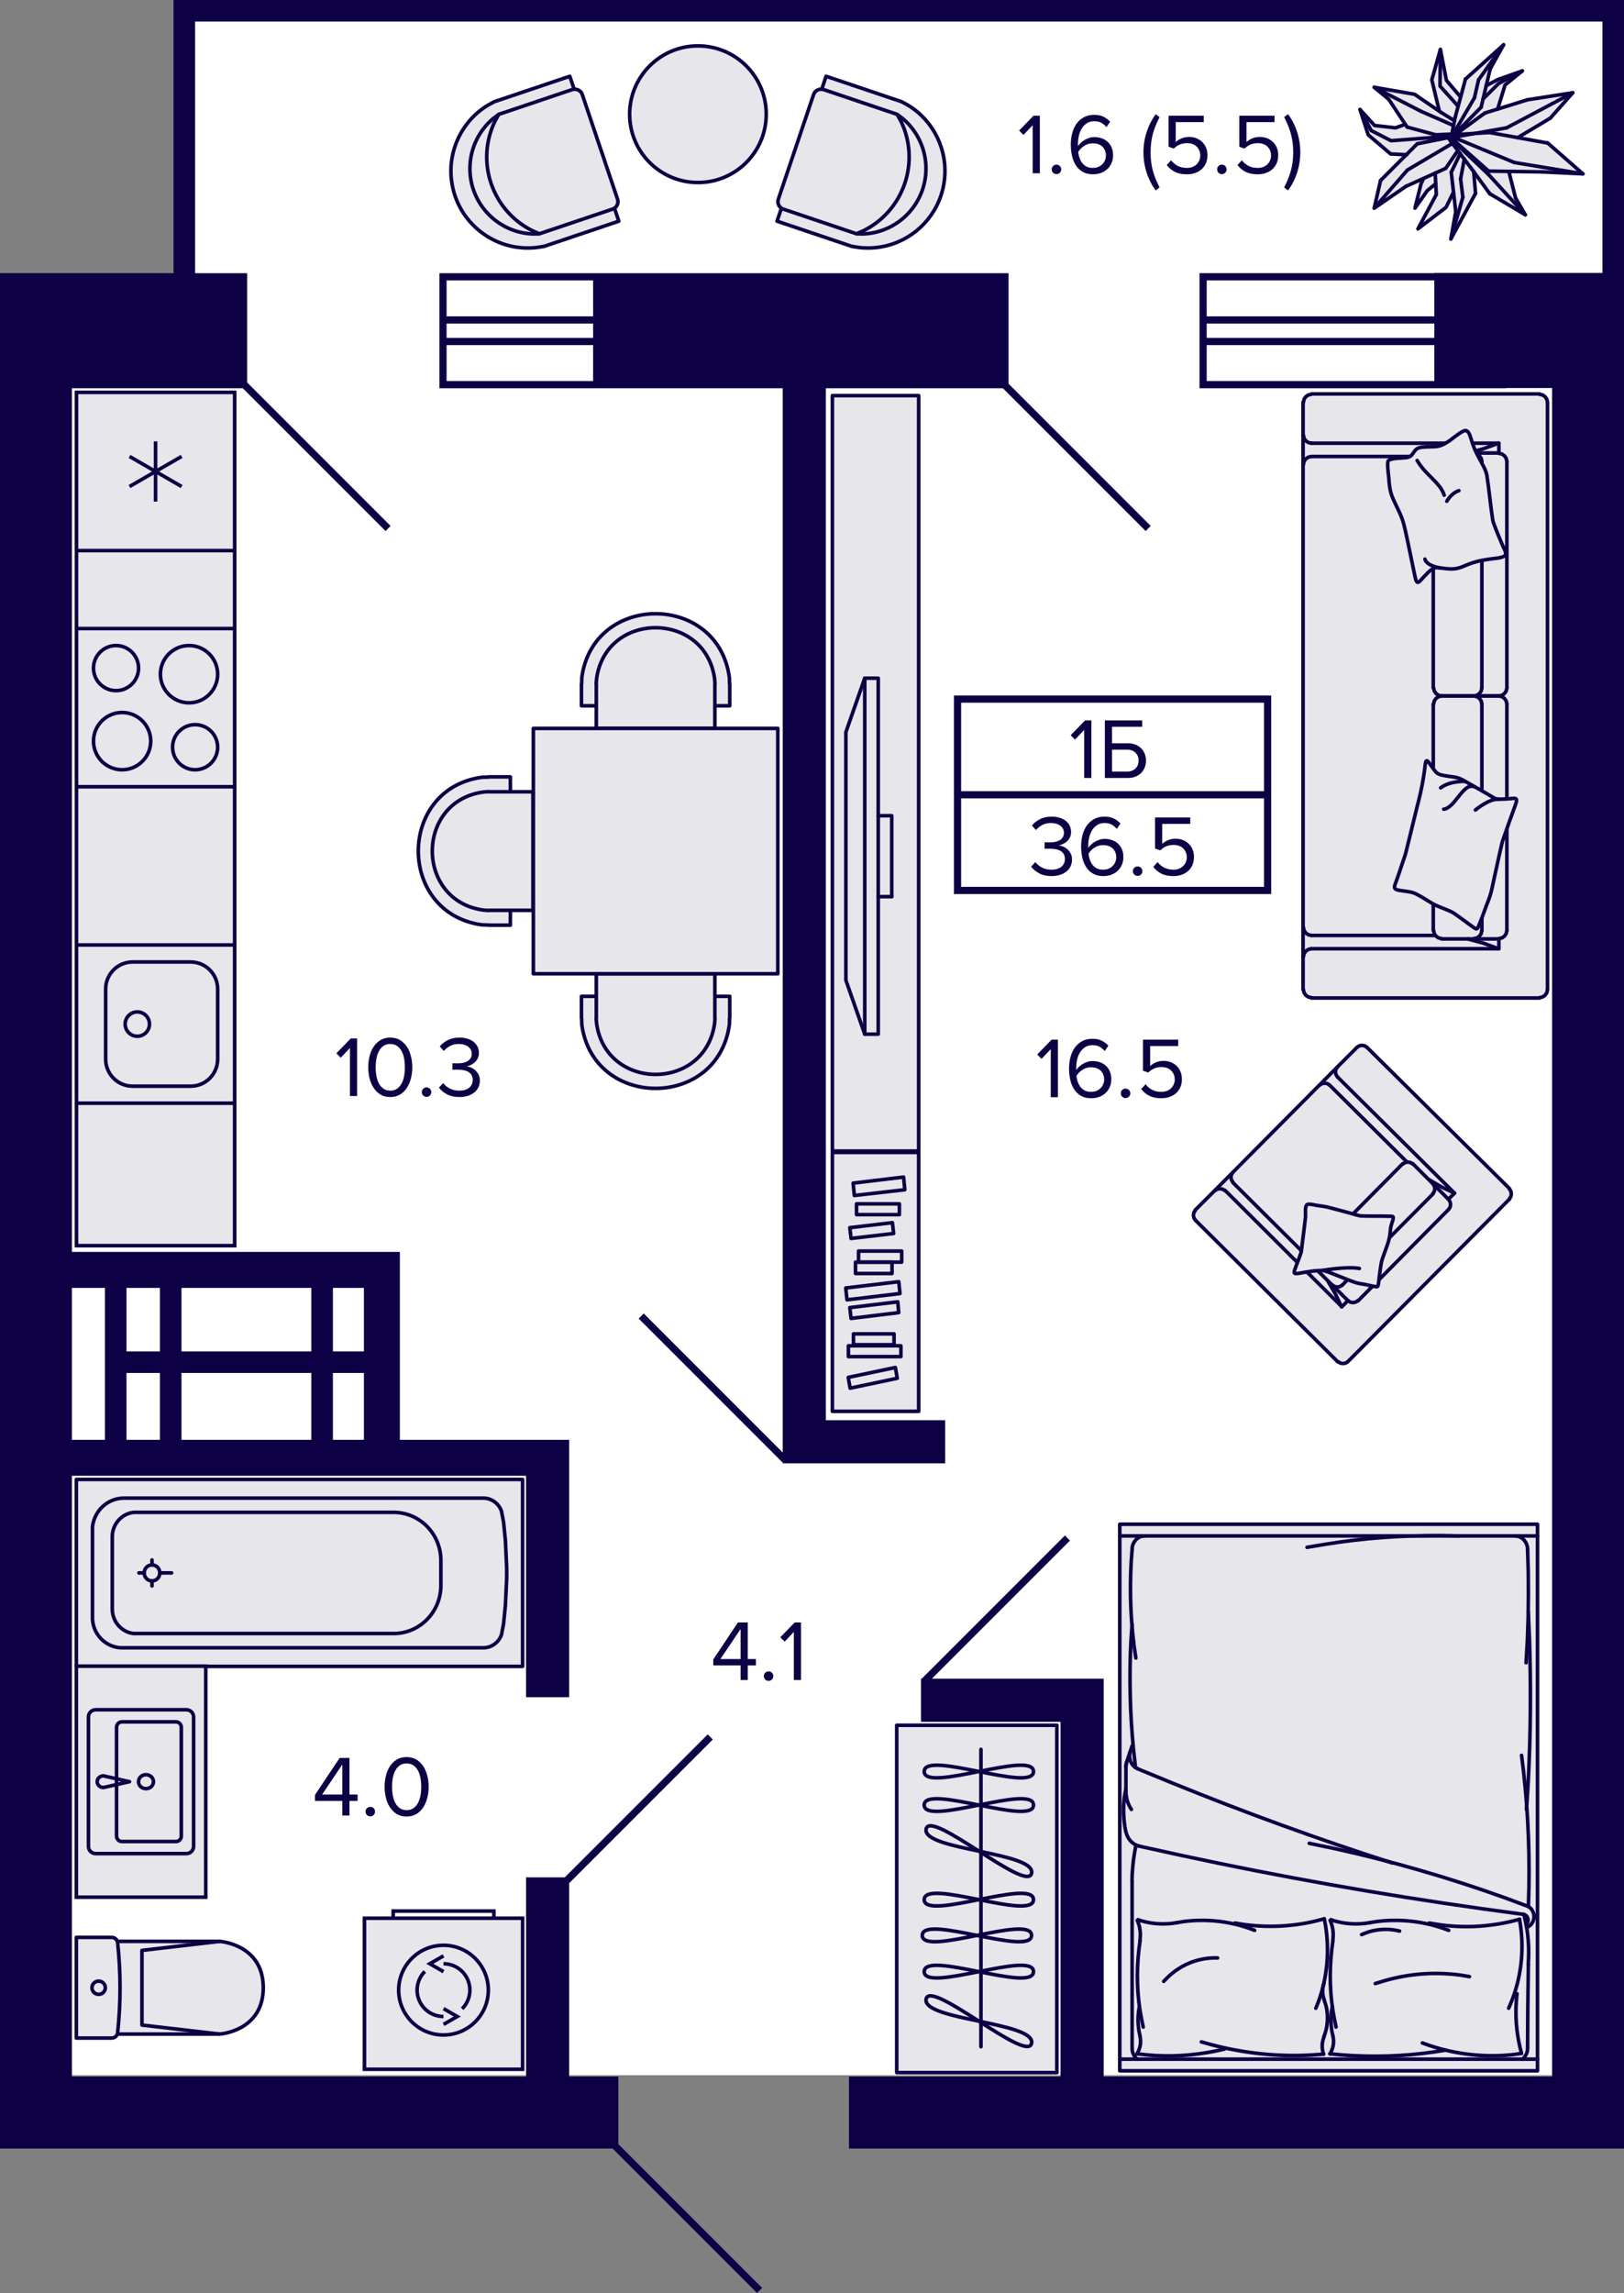 <svg enable-background="new 0 0 225.875 318.846" viewBox="0 0 225.875 318.846" xmlns="http://www.w3.org/2000/svg"><rect x="0" y="0" width="225.875" height="318.846" fill="#808080" stroke="none"/><polygon fill="#fff" points="24.655 .201 24.655 45.801 6.655 45.801 6.655 288.561 224.095 288.561 224.095 51.321 224.095 45.801 224.095 .201"/><rect fill="#e7e6eb" height="118.56" stroke="#0e0044" stroke-miterlimit="10" stroke-width=".5" width="22" x="10.637" y="54.651"/><rect fill="#e7e6eb" height="22" stroke="#0e0044" stroke-miterlimit="10" stroke-width=".5" width="22" x="10.637" y="131.401"/><path d="M 26.522 134.016 c 1.93 0 3.5 1.57 3.5 3.5 v 9.769 c 0 1.93 -1.57 3.5 -3.5 3.5 h -8.077 c -1.93 0 -3.5 -1.57 -3.5 -3.5 v -9.769 c 0 -1.93 1.57 -3.5 3.5 -3.5 H 26.522 M 26.522 133.516 h -8.077 c -2.209 0 -4 1.791 -4 4 v 9.769 c 0 2.209 1.791 4 4 4 h 8.077 c 2.209 0 4 -1.791 4 -4 v -9.769 C 30.522 135.307 28.731 133.516 26.522 133.516 L 26.522 133.516 z" fill="#0e0044"/><circle cx="19.099" cy="142.401" fill="none" r="1.692" stroke="#0e0044" stroke-miterlimit="10" stroke-width=".5"/><rect height="22" style="fill-rule:evenodd;clip-rule:evenodd;fill:#e7e6eb;stroke:#0e0044;stroke-width:.5;stroke-miterlimit:10" width="22" x="10.637" y="87.401"/><path d="M 27.137 101.016 c 1.591 0 2.885 1.294 2.885 2.885 s -1.294 2.885 -2.885 2.885 -2.885 -1.294 -2.885 -2.885 S 25.547 101.016 27.137 101.016 M 27.137 100.516 c -1.869 0 -3.385 1.515 -3.385 3.385 0 1.869 1.515 3.385 3.385 3.385 s 3.385 -1.515 3.385 -3.385 C 30.522 102.032 29.006 100.516 27.137 100.516 L 27.137 100.516 z" fill="#0e0044"/><path d="M 16.137 90.016 c 1.591 0 2.885 1.294 2.885 2.885 s -1.294 2.885 -2.885 2.885 -2.885 -1.294 -2.885 -2.885 S 14.547 90.016 16.137 90.016 M 16.137 89.516 c -1.869 0 -3.385 1.515 -3.385 3.385 0 1.869 1.515 3.385 3.385 3.385 s 3.385 -1.515 3.385 -3.385 C 19.522 91.032 18.006 89.516 16.137 89.516 L 16.137 89.516 z" fill="#0e0044"/><path d="M 26.291 90.016 c 2.057 0 3.731 1.674 3.731 3.731 s -1.674 3.731 -3.731 3.731 -3.731 -1.674 -3.731 -3.731 C 22.56 91.69 24.234 90.016 26.291 90.016 M 26.291 89.516 c -2.337 0 -4.231 1.894 -4.231 4.231 0 2.337 1.894 4.231 4.231 4.231 s 4.231 -1.894 4.231 -4.231 C 30.522 91.41 28.628 89.516 26.291 89.516 L 26.291 89.516 z" fill="#0e0044"/><path d="M 16.983 99.324 c 2.057 0 3.731 1.674 3.731 3.731 s -1.674 3.731 -3.731 3.731 -3.731 -1.674 -3.731 -3.731 C 13.253 100.997 14.926 99.324 16.983 99.324 M 16.983 98.824 c -2.337 0 -4.231 1.894 -4.231 4.231 0 2.337 1.894 4.231 4.231 4.231 s 4.231 -1.894 4.231 -4.231 C 21.214 100.718 19.32 98.824 16.983 98.824 L 16.983 98.824 z" fill="#0e0044"/><rect height="22" style="fill-rule:evenodd;clip-rule:evenodd;fill:#e7e6eb;stroke:#0e0044;stroke-width:.5;stroke-miterlimit:10" width="22" x="10.637" y="54.561"/><line fill="none" stroke="#0e0044" stroke-miterlimit="10" stroke-width=".5" x1="18.01" x2="25.264" y1="63.467" y2="67.655"/><line fill="none" stroke="#0e0044" stroke-miterlimit="10" stroke-width=".5" x1="25.264" x2="18.01" y1="63.467" y2="67.655"/><line fill="none" stroke="#0e0044" stroke-miterlimit="10" stroke-width=".5" x1="21.637" x2="21.637" y1="69.749" y2="61.373"/><path d="M 131.455 197.481 h -16.59 V 53.986 h 24.622 l 19.854 19.854 .707 -.707 L 140.275 53.36 V 37.986 H 103.76 82.495 62.114 61.12 h -.006 v 16 h .006 .994 20.381 21.265 5.105 v 143.495 4.494 l -19.331 -19.332 -.707 .707 20 20 .039 -.039 v .17 h 6 16.59 L 131.455 197.481 131.455 197.481 z M 82.495 52.986 H 62.114 v -5 h 20.381 V 52.986 z M 82.495 46.986 H 62.114 v -2 h 20.381 V 46.986 z M 82.495 43.986 H 62.114 v -5 h 20.381 V 43.986 z" fill="#0e0044"/><path d="M 225.685 0 h -2.81 H 27.135 h -3 v 3 34.985 H 0 v .195 15.805 V 288.76 v 9.52 .48 h 85.226 l -.009 .009 20.077 20.077 .707 -.707 -19.996 -19.996 v -9.383 h -6.84 v -26.908 l 19.974 -19.974 -.707 -.707 -19.878 19.878 h -5.388 v 27.71 H 10 v -83.55 h 63.165 v 30.79 h 6 v -35.79 h -3.15 -2.85 -17.55 v -26.126 h -1.2 -3.8 H 10 V 53.986 h 23.767 L 53.621 73.84 l .707 -.707 L 34.375 53.18 V 37.986 h -7.24 V 3 h 195.74 v 34.955 h -5.74 -1.26 -16.38 v .03 h -31.661 -.994 -.006 v 16 h .006 .994 41.646 v -.03 h 6.395 V 288.76 h -62.37 v -49.34 -3.78 -2.22 h -23.888 l 19.202 -19.202 -.707 -.707 -19.909 19.909 h -.108 v 6 h 19.41 v 49.34 H 118.08 v 10 h 97.795 2.22 7.78 V 39.201 v -1.245 V 0 H 225.685 z M 46.303 179.085 h 4.312 v 8.829 h -4.312 V 179.085 z M 46.303 190.914 h 4.312 v 9.297 h -4.312 V 190.914 z M 25.243 179.085 h 18.06 v 8.829 h -18.06 V 179.085 z M 25.243 190.914 h 18.06 v 9.297 h -18.06 V 190.914 z M 17.593 179.085 h 4.65 v 8.829 h -4.65 V 179.085 z M 17.593 190.914 h 4.65 v 9.297 h -4.65 V 190.914 z M 14.593 179.085 v 21.126 H 10 v -21.126 L 14.593 179.085 14.593 179.085 z M 199.495 52.986 h -31.661 v -5 h 31.661 V 52.986 z M 199.495 46.986 h -31.661 v -2 h 31.661 V 46.986 z M 199.495 43.986 h -31.661 v -5 h 31.661 V 43.986 z" fill="#0e0044"/><path d="M 16.329 282.842 h 14.224 c 0 0 6.063 -.379 6.063 -6.445 0 -6.067 -6.063 -6.445 -6.063 -6.445 H 16.321 L 16.329 282.842 z" style="fill:#e7e6eb;stroke:#0e0044;stroke-width:.5;stroke-linecap:round;stroke-linejoin:round;stroke-miterlimit:10"/><polyline points="30.535 269.952 19.744 271.206 19.744 281.588 30.535 282.842" style="fill:none;stroke:#0e0044;stroke-width:.5;stroke-linecap:round;stroke-linejoin:round;stroke-miterlimit:10"/><polygon points="16.359 282.673 16.505 281.109 16.61 279.541 16.674 277.971 16.695 276.401 16.674 274.83 16.611 273.26 16.506 271.693 16.359 270.129 16.33 269.982 16.274 269.843 16.194 269.717 16.091 269.607 15.969 269.518 15.833 269.451 15.686 269.411 15.535 269.397 10.616 269.397 10.616 283.397 15.535 283.397 15.686 283.383 15.831 283.343 15.967 283.278 16.088 283.189 16.191 283.081 16.272 282.956 16.329 282.818" style="fill:#e7e6eb;stroke:#0e0044;stroke-width:.5;stroke-linecap:round;stroke-linejoin:round;stroke-miterlimit:10"/><path d="M 13.72 277.318 c .513 0 .929 -.412 .929 -.921 s -.416 -.921 -.929 -.921 c -.513 0 -.929 .412 -.929 .921 C 12.792 276.906 13.208 277.318 13.72 277.318 z" style="fill:none;stroke:#0e0044;stroke-width:.5;stroke-linecap:round;stroke-linejoin:round;stroke-miterlimit:10"/><polyline points="10.616 231.717 10.616 205.717 72.688 205.717 72.688 231.717 10.616 231.717" style="fill:#e7e6eb;stroke:#0e0044;stroke-width:.5;stroke-linecap:round;stroke-linejoin:round;stroke-miterlimit:10"/><path d="M 17.243 208.315 h 49.982 c 1.124 0 2.137 .723 2.52 1.805 l .29 1.497 .259 2.591 .179 3.818 v 1.39 l -.179 3.811 -.259 2.598 -.29 1.491 c -.383 1.088 -1.396 1.811 -2.52 1.811 H 17.243 c -2.291 .126 -4.249 -1.654 -4.379 -3.987 v -12.836 C 13.117 210.032 15.001 208.315 17.243 208.315 z" style="fill:none;stroke:#0e0044;stroke-width:.5;stroke-linecap:round;stroke-linejoin:round;stroke-miterlimit:10"/><path d="M 15.618 213.686 v 10.063 c 0 1.729 1.266 3.195 2.952 3.396 h 36.178 c 3.619 0 6.559 -2.975 6.571 -6.667 v .377 -3.893 c -.012 -3.698 -2.952 -6.667 -6.571 -6.667 H 18.57 C 16.884 210.503 15.618 211.956 15.618 213.686 z" style="fill:none;stroke:#0e0044;stroke-width:.5;stroke-linecap:round;stroke-linejoin:round;stroke-miterlimit:10"/><path d="M 20.053 218.717 c 0 .616 .488 1.113 1.087 1.113 .605 0 1.087 -.497 1.087 -1.113 0 -.616 -.482 -1.113 -1.087 -1.113 C 20.541 217.604 20.053 218.101 20.053 218.717 z" style="fill:none;stroke:#0e0044;stroke-width:.5;stroke-linecap:round;stroke-linejoin:round;stroke-miterlimit:10"/><line style="fill:none;stroke:#0e0044;stroke-width:.5;stroke-linecap:round;stroke-linejoin:round;stroke-miterlimit:10" x1="21.14" x2="21.14" y1="217.604" y2="216.912"/><line style="fill:none;stroke:#0e0044;stroke-width:.5;stroke-linecap:round;stroke-linejoin:round;stroke-miterlimit:10" x1="21.14" x2="21.14" y1="219.83" y2="220.528"/><line style="fill:none;stroke:#0e0044;stroke-width:.5;stroke-linecap:round;stroke-linejoin:round;stroke-miterlimit:10" x1="20.053" x2="19.324" y1="218.717" y2="218.717"/><line style="fill:none;stroke:#0e0044;stroke-width:.5;stroke-linecap:round;stroke-linejoin:round;stroke-miterlimit:10" x1="22.227" x2="23.869" y1="218.717" y2="218.717"/><rect fill="#e7e6eb" height="21" stroke="#0e0044" stroke-miterlimit="10" stroke-width=".5" width="22" x="50.689" y="266.735"/><polyline fill="none" points="61.689 271.964 59.781 273.06 61.689 274.168" stroke="#0e0044" stroke-miterlimit="10" stroke-width=".5"/><polyline fill="none" points="61.689 281.495 63.596 280.399 61.689 279.301" stroke="#0e0044" stroke-miterlimit="10" stroke-width=".5"/><path d="M 59.089 274.135 c -1.048 1.05 -1.364 2.627 -.794 3.998 .567 1.371 1.905 2.264 3.387 2.264" fill="none" stroke="#0e0044" stroke-miterlimit="10" stroke-width=".5"/><path d="M 64.277 279.324 c 1.05 -1.048 1.363 -2.627 .796 -3.998 -.569 -1.371 -1.906 -2.264 -3.389 -2.264" fill="none" stroke="#0e0044" stroke-miterlimit="10" stroke-width=".5"/><path d="M 67.918 276.73 c 0 3.445 -2.791 6.236 -6.234 6.236 -3.445 0 -6.236 -2.792 -6.236 -6.236 0 -3.443 2.791 -6.236 6.234 -6.236 C 65.126 270.494 67.918 273.287 67.918 276.73 z" fill="none" stroke="#0e0044" stroke-miterlimit="10" stroke-width=".5"/><polyline fill="none" points="68.689 266.735 68.689 265.735 54.689 265.735 54.689 266.735" stroke="#0e0044" stroke-miterlimit="10" stroke-width=".5"/><rect fill="#e7e6eb" height="32.12" stroke="#0e0044" stroke-miterlimit="10" stroke-width=".5" width="18" x="10.616" y="231.687"/><path d="M 13.303 237.747 h 12.625 c .552 0 1 .448 1 1 v 18 c 0 .552 -.448 1 -1 1 H 13.303 c -.552 0 -1 -.448 -1 -1 v -18 C 12.303 238.195 12.751 237.747 13.303 237.747 z" fill="none" stroke="#0e0044" stroke-miterlimit="10" stroke-width=".5"/><path d="M 14.388 246.937 L 14.388 246.937 c -.48 0 -.869 .363 -.869 .81 s .389 .81 .869 .81 l 3.627 -.81 L 14.388 246.937 z" fill="none" stroke="#0e0044" stroke-linejoin="round" stroke-miterlimit="10" stroke-width=".5"/><path d="M 19.263 247.747 c 0 .537 .467 .972 1.042 .972 s 1.042 -.435 1.042 -.972 -.467 -.972 -1.042 -.972 S 19.263 247.21 19.263 247.747 z" fill="none" stroke="#0e0044" stroke-miterlimit="10" stroke-width=".5"/><path d="M 24.466 239.676 c .276 0 .5 .224 .5 .5 v 15.142 c 0 .276 -.224 .5 -.5 .5 H 16.96 c -.276 0 -.5 -.224 -.5 -.5 v -15.143 c 0 -.276 .224 -.5 .5 -.5 h 7.506 M 24.466 239.176 H 16.96 c -.552 0 -1 .448 -1 1 v 15.142 c 0 .552 .448 1 1 1 h 7.506 c .552 0 1 -.448 1 -1 v -15.143 C 25.466 239.623 25.018 239.176 24.466 239.176 L 24.466 239.176 z" fill="#0e0044"/><g stroke="#0e0044" stroke-miterlimit="10" stroke-width=".5"><rect fill="#e7e6eb" height="48.299" stroke-linecap="round" stroke-linejoin="round" width="22.27" x="124.723" y="239.9"/><line fill="none" stroke-linecap="round" stroke-linejoin="round" x1="136.437" x2="136.437" y1="284.6" y2="243.246"/><path d="M 128.547 250.995 c 0 -3.043 15.196 3.043 15.196 0 S 128.547 254.038 128.547 250.995 z" fill="none" stroke-linecap="round" stroke-linejoin="round"/><path d="M 128.547 264.148 c 0 -3.043 15.196 3.043 15.196 0 S 128.547 267.191 128.547 264.148 z" fill="none" stroke-linecap="round" stroke-linejoin="round"/><path d="M 128.806 254.351 c -.507 2.939 15.186 3.165 14.678 6.104 S 129.314 251.411 128.806 254.351 z" fill="none" stroke-linecap="round" stroke-linejoin="round"/><path d="M 128.547 246.332 c 0 3.043 15.196 -3.043 15.196 0 S 128.547 243.289 128.547 246.332 z" fill="none" stroke-linecap="round" stroke-linejoin="round"/><path d="M 128.547 274.16 c 0 -3.043 15.196 3.043 15.196 0 C 143.743 271.116 128.547 277.203 128.547 274.16 z" fill="none" stroke-linecap="round" stroke-linejoin="round"/><path d="M 128.806 277.995 c -.507 2.939 15.186 3.165 14.678 6.104 S 129.314 275.056 128.806 277.995 z" fill="none" stroke-linecap="round" stroke-linejoin="round"/><path d="M 128.277 269.121 c 0 3.043 15.196 -3.043 15.196 0 S 128.277 266.078 128.277 269.121 z" fill="none" stroke-linecap="round" stroke-linejoin="round"/><path d="M 80.895 141.565 l .025 .913 c 1.602 11.818 18.924 11.818 20.526 0 l .025 -.913 .025 .023 v -3.048 h -2.067 H 82.937 80.87 v 3.048 L 80.895 141.565 z" fill="#e7e6eb" stroke-linecap="round" stroke-linejoin="round"/><path d="M 82.938 141.588 v -6.19 h 16.49 l 0 0 v 6.19 l .025 -.023 -.074 .82 c -1.364 9.35 -15.028 9.35 -16.392 0 l -.074 -.82 L 82.938 141.588 z" fill="#e7e6eb" stroke-linecap="round" stroke-linejoin="round"/><path d="M 80.895 95.117 l .025 -.913 c 1.602 -11.818 18.924 -11.818 20.526 0 l .025 .913 .025 -.023 v 3.048 h -2.067 H 82.937 80.87 v -3.048 L 80.895 95.117 z" fill="#e7e6eb" stroke-linecap="round" stroke-linejoin="round"/><path d="M 82.938 95.094 v 6.19 h 16.49 l 0 0 v -6.19 l .025 .023 -.074 -.82 c -1.364 -9.35 -15.028 -9.35 -16.392 0 l -.074 .82 L 82.938 95.094 z" fill="#e7e6eb" stroke-linecap="round" stroke-linejoin="round"/><path d="M 67.959 128.629 l -.913 -.025 c -11.818 -1.602 -11.818 -18.924 0 -20.526 l .913 -.025 -.023 -.025 h 3.048 v 2.067 16.49 2.067 h -3.048 L 67.959 128.629 z" fill="#e7e6eb" stroke-linecap="round" stroke-linejoin="round"/><path d="M 67.936 126.586 h 6.19 v -16.49 l 0 0 h -6.19 l .023 -.025 -.82 .074 c -9.35 1.364 -9.35 15.028 0 16.392 l .82 .074 L 67.936 126.586 z" fill="#e7e6eb" stroke-linecap="round" stroke-linejoin="round"/><rect fill="#e7e6eb" height="34.114" stroke-linecap="round" stroke-linejoin="round" width="34" x="74.182" y="101.285"/><polygon fill="#e7e6eb" points="213.845 211.948 213.845 287.948 213.845 287.948 155.744 287.948 155.744 287.948 155.744 211.948 155.744 211.948" stroke-linecap="round" stroke-linejoin="round"/><path d="M 167.089 283.927 l 1.393 .389 c 4.628 1.215 9.41 1.722 14.162 1.419 l 1.439 -.101" fill="none" stroke-linecap="round" stroke-linejoin="bevel"/><path d="M 171.758 267.402 l 1.133 .186 c 3.364 .476 6.884 .315 10.196 -.49 l 1.102 -.287" fill="none" stroke-linecap="round" stroke-linejoin="bevel"/><path d="M 158.24 245.961 l 4.991 2.044 c 9.995 4.064 20.161 7.754 30.39 11.033" fill="none" stroke-linecap="round" stroke-linejoin="round"/><path d="M 158.439 256.707 l 5.91 1.301 c 13.784 2.967 27.712 5.428 41.643 7.384 l 5.971 .811" fill="none" stroke-linecap="round" stroke-linejoin="round"/><line fill="none" stroke-linecap="round" stroke-linejoin="round" x1="213.845" x2="155.744" y1="213.57" y2="213.57"/><line fill="none" stroke-linecap="round" stroke-linejoin="round" x1="213.845" x2="155.744" y1="286.326" y2="286.326"/><path d="M 212.575 265.104 l .077 -2.636 c .102 -6.145 -.216 -12.301 -1.026 -18.383" fill="none" stroke-linecap="round" stroke-linejoin="round"/><path d="M 212.314 251.621 l .245 -3.937 c .335 -6.572 .383 -13.123 .168 -19.701 l -.168 -3.937" fill="none" stroke-linecap="round" stroke-linejoin="round"/><polyline fill="none" points="212.253 231.21 212.437 228.067 212.544 224.908 212.575 221.765 212.559 218.605 212.467 215.463" stroke-linecap="round" stroke-linejoin="round"/><path d="M 202.975 213.57 l -2.664 -.051 c -5.292 -.022 -10.655 .348 -15.892 1.2 l -2.633 .439" fill="none" stroke-linecap="round" stroke-linejoin="round"/><path d="M 212.467 215.463 l -.015 -.287 c -.1 -.774 -.722 -1.461 -1.424 -1.571 l -.26 -.017" fill="none" stroke-linecap="round" stroke-linejoin="bevel"/><path d="M 204.384 274.854 l -1.301 -.22 c -3.597 -.454 -7.027 -.212 -10.533 .794 l -1.271 .389" fill="none" stroke-linecap="round" stroke-linejoin="round"/><polyline fill="none" points="184.159 275.715 184.037 276.104 183.976 276.509 183.96 276.915 183.991 277.32 184.068 277.726 184.19 278.115" stroke-linecap="round" stroke-linejoin="bevel"/><path d="M 183.011 279.247 l .337 -.828 c 1.252 -3.404 1.59 -7.08 1.01 -10.695 l -.168 -.896" fill="none" stroke-linecap="round" stroke-linejoin="bevel"/><path d="M 185.384 269.903 l -.153 1.183 c -.371 3.134 -.263 6.509 .352 9.597 l .245 1.183" fill="none" stroke-linecap="round" stroke-linejoin="bevel"/><path d="M 209.834 279.247 l .352 -.828 c 1.343 -3.307 1.806 -7.045 1.301 -10.628 l -.138 -.896" fill="none" stroke-linecap="round" stroke-linejoin="bevel"/><polyline fill="none" points="212.575 273.181 212.498 278.993 212.467 284.806" stroke-linecap="round" stroke-linejoin="round"/><path d="M 212.575 265.104 l -3.322 -1.233 c -7.793 -2.795 -15.693 -5.078 -23.73 -6.843 l -3.429 -.71" fill="none" stroke-linecap="round" stroke-linejoin="round"/><path d="M 201.49 268.416 l -.888 -.321 c -2.958 -.988 -6.101 -1.29 -9.171 -.896 l -.919 .152" fill="none" stroke-linecap="round" stroke-linejoin="bevel"/><path d="M 212.559 273.181 l .046 -.997 c .061 -1.643 -.081 -3.401 -.429 -5.001 l -.23 -.98" fill="none" stroke-linecap="round" stroke-linejoin="bevel"/><path d="M 198.78 267.402 l 1.133 .186 c 3.432 .536 6.945 .364 10.334 -.422 l 1.118 -.287" fill="none" stroke-linecap="round" stroke-linejoin="bevel"/><path d="M 212.345 267.994 l .23 -.084 c .957 -.589 1.057 -1.93 .199 -2.67 l -.214 -.135" fill="none" stroke-linecap="round" stroke-linejoin="bevel"/><path d="M 212.268 267.588 l .123 -.152 c .272 -.352 .133 -.982 -.26 -1.149 l -.168 -.068" fill="none" stroke-linecap="round" stroke-linejoin="bevel"/><path d="M 185.369 269.903 l .046 -.507 .015 -.524 -.046 -.507 -.092 -.507 -.153 -.49 -.184 -.473 .674 .22 c 1.396 .385 2.763 .489 4.195 .338 l .689 -.101" fill="none" stroke-linecap="round" stroke-linejoin="bevel"/><path d="M 194.662 268.517 l -.582 -.118 c -1.285 -.244 -2.923 -.103 -4.149 .389 l -.551 .22" fill="none" stroke-linecap="round" stroke-linejoin="bevel"/><path d="M 184.971 285.583 l 1.608 .152 c 4.313 .342 8.588 .208 12.876 -.406 l 1.592 -.253" fill="none" stroke-linecap="round" stroke-linejoin="bevel"/><path d="M 210.998 277.236 l -.092 .929 c -.165 2.215 .008 4.316 .49 6.471 l .23 .896" fill="none" stroke-linecap="round" stroke-linejoin="bevel"/><path d="M 197.831 284.079 l 1.011 .355 c 3.725 1.263 7.836 1.689 11.712 1.25 l 1.056 -.152" fill="none" stroke-linecap="round" stroke-linejoin="bevel"/><polyline fill="none" points="211.794 286.309 211.978 286.107 212.146 285.887 212.284 285.65 212.391 285.38 212.452 285.093 212.467 284.806" stroke-linecap="round" stroke-linejoin="bevel"/><path d="M 184.129 283.234 l .168 -.49 c .423 -1.204 .451 -2.906 .046 -4.123 l -.168 -.49" fill="none" stroke-linecap="round" stroke-linejoin="bevel"/><polyline fill="none" points="185.292 279.044 185.185 279.703 185.124 280.379 185.109 281.055 185.155 281.73 185.231 282.389 185.369 283.048" stroke-linecap="round" stroke-linejoin="bevel"/><polyline fill="none" points="184.144 283.234 184.022 283.623 183.93 284.028 183.899 284.434 183.914 284.839 183.976 285.245 184.098 285.65" stroke-linecap="round" stroke-linejoin="bevel"/><path d="M 184.971 285.6 l .184 -.321 c .273 -.628 .381 -1.162 .291 -1.859 l -.061 -.372" fill="none" stroke-linecap="round" stroke-linejoin="bevel"/><line fill="none" stroke-linecap="round" stroke-linejoin="round" x1="156.601" x2="156.601" y1="245.657" y2="249.357"/><path d="M 156.601 248.884 v .406 c .046 .736 .21 1.34 .551 1.977 l .214 .338" fill="none" stroke-linecap="round" stroke-linejoin="bevel"/><path d="M 156.601 248.698 l -.138 .743 c -.261 1.491 -.232 3.033 -.015 4.528 l .138 .743" fill="none" stroke-linecap="round" stroke-linejoin="bevel"/><path d="M 157.459 215.463 l -.122 1.673 c -.255 4.434 -.055 9.039 .643 13.416" fill="none" stroke-linecap="round" stroke-linejoin="bevel"/><path d="M 159.158 213.587 l -.26 .017 c -.702 .11 -1.324 .797 -1.424 1.571 l -.015 .287" fill="none" stroke-linecap="round" stroke-linejoin="bevel"/><path d="M 157.459 225.82 l -.168 2.501 c -.244 4.994 -.123 10.015 .367 14.987 l .276 2.484" fill="none" stroke-linecap="round" stroke-linejoin="round"/><line fill="none" stroke-linecap="round" stroke-linejoin="round" x1="156.709" x2="157.459" y1="244.998" y2="242.767"/><polyline fill="none" points="156.709 245.015 156.632 245.319 156.601 245.657" stroke-linecap="round" stroke-linejoin="bevel"/><path d="M 157.214 243.528 l -.077 .287 c -.148 .785 .218 1.633 .857 2.011 l .245 .118" fill="none" stroke-linecap="round" stroke-linejoin="bevel"/><polyline fill="none" points="156.709 245.015 156.632 245.319 156.601 245.657" stroke-linecap="round" stroke-linejoin="bevel"/><path d="M 158.561 269.903 l -.153 1.183 c -.371 3.134 -.263 6.509 .352 9.597 l .245 1.183" fill="none" stroke-linecap="round" stroke-linejoin="bevel"/><line fill="none" stroke-linecap="round" stroke-linejoin="round" x1="157.459" x2="157.459" y1="261.59" y2="284.806"/><path d="M 156.601 254.713 l .092 .321 c .256 .761 .772 1.3 1.454 1.588 l .306 .085" fill="none" stroke-linecap="round" stroke-linejoin="bevel"/><polyline fill="none" points="157.995 256.555 157.811 257.552 157.658 258.549 157.551 259.562 157.474 260.576 157.443 261.59" stroke-linecap="round" stroke-linejoin="bevel"/><path d="M 169.355 272.252 h -.643 c -2.387 .089 -4.588 1.029 -6.384 2.771 l -.475 .49" fill="none" stroke-linecap="round" stroke-linejoin="bevel"/><path d="M 174.499 268.416 l -.873 -.321 c -2.91 -.994 -6.009 -1.288 -9.033 -.896 l -.903 .152" fill="none" stroke-linecap="round" stroke-linejoin="bevel"/><path d="M 158.546 269.903 l .046 -.507 .015 -.524 -.046 -.507 -.092 -.507 -.153 -.49 -.184 -.473 .674 .22 c 1.397 .385 2.763 .489 4.195 .338 l .689 -.101" fill="none" stroke-linecap="round" stroke-linejoin="bevel"/><path d="M 158.132 285.583 l 1.225 .135 c 3.229 .336 6.564 .121 9.752 -.524 l 1.209 -.27" fill="none" stroke-linecap="round" stroke-linejoin="bevel"/><polyline fill="none" points="158.469 279.044 158.362 279.703 158.301 280.379 158.285 281.055 158.331 281.73 158.408 282.389 158.546 283.048" stroke-linecap="round" stroke-linejoin="bevel"/><path d="M 158.132 285.6 l .184 -.321 c .273 -.628 .381 -1.161 .291 -1.859 l -.061 -.372" fill="none" stroke-linecap="round" stroke-linejoin="bevel"/><polyline fill="none" points="157.459 284.806 157.474 285.093 157.535 285.38 157.643 285.65 157.78 285.887 157.949 286.107 158.132 286.309" stroke-linecap="round" stroke-linejoin="bevel"/><polyline fill="#e7e6eb" points="115.775 55.011 115.775 160.053 127.775 160.053 127.775 55.011 115.775 55.011" stroke-linecap="round" stroke-linejoin="round"/><polyline fill="none" points="120.275 94.303 117.65 101.803 117.65 136.303 120.275 143.803" stroke-linecap="round" stroke-linejoin="round"/><polyline fill="none" points="122.15 94.303 122.15 143.803 120.275 143.803 120.275 94.303 122.15 94.303" stroke-linecap="round" stroke-linejoin="round"/><polyline fill="none" points="122.15 113.428 124.025 113.428 124.025 124.678" stroke-linecap="round" stroke-linejoin="round"/><line fill="none" stroke-linecap="round" stroke-linejoin="round" x1="122.15" x2="124.025" y1="124.678" y2="124.678"/><path clip-rule="evenodd" d="M 115.775 160.248 h 12 v 36 h -12 V 160.248 z" fill="#e7e6eb" fill-rule="evenodd" stroke-linecap="round" stroke-linejoin="round"/><path d="M 117.976 191.53 l 6.557 -1.378 .263 1.499 -6.556 1.378 L 117.976 191.53 z" fill="none" stroke-linecap="round" stroke-linejoin="round"/><path d="M 118 187.135 h 7.302 v 1.504 H 118 V 187.135 z" fill="none" stroke-linecap="round" stroke-linejoin="round"/><path d="M 118.705 185.479 h 5.644 v 1.504 h -5.644 V 185.479 z" fill="none" stroke-linecap="round" stroke-linejoin="round"/><path d="M 118.195 181.826 l 6.67 -.804 .132 1.501 -6.626 .804 L 118.195 181.826 z" fill="none" stroke-linecap="round" stroke-linejoin="round"/><path d="M 117.633 179.097 l 7.371 -.877 .171 1.648 -7.371 .877 L 117.633 179.097 z" fill="none" stroke-linecap="round" stroke-linejoin="round"/><path d="M 124.067 175.505 h -5.079 v 1.576 h 5.079 V 175.505 z" fill="none" stroke-linecap="round" stroke-linejoin="round"/><path d="M 119.411 173.965 h 5.997 v 1.54 h -5.997 V 173.965 z" fill="none" stroke-linecap="round" stroke-linejoin="round"/><path d="M 118.195 170.709 l 5.924 -.693 .175 1.501 -5.923 .693 L 118.195 170.709 z" fill="none" stroke-linecap="round" stroke-linejoin="round"/><path d="M 118.656 164.515 l 7.019 -.841 .17 1.76 -6.877 .786 -.142 .016 L 118.656 164.515 z" fill="none" stroke-linecap="round" stroke-linejoin="round"/><path d="M 119.13 167.395 h 5.961 v 1.502 h -5.961 V 167.395 z" fill="none" stroke-linecap="round" stroke-linejoin="round"/></g><path d="M 214.075 54.935 H 182.33 c -.552 0 -1 .448 -1 1 v 81.702 c 0 .552 .448 1 1 1 h 31.745 c .552 0 1 -.448 1 -1 V 55.935 C 215.075 55.383 214.627 54.935 214.075 54.935 z" fill="#e7e6eb"/><line style="fill:none;stroke:#0e0044;stroke-width:.5;stroke-linecap:round;stroke-linejoin:round;stroke-miterlimit:10" x1="182.394" x2="199.587" y1="63.477" y2="63.477"/><line style="fill:none;stroke:#0e0044;stroke-width:.5;stroke-linecap:round;stroke-linejoin:round;stroke-miterlimit:10" x1="208.473" x2="182.394" y1="61.63" y2="61.63"/><line style="fill:none;stroke:#0e0044;stroke-width:.5;stroke-linecap:round;stroke-linejoin:round;stroke-miterlimit:10" x1="214.124" x2="182.394" y1="54.776" y2="54.776"/><line style="fill:none;stroke:#0e0044;stroke-width:.5;stroke-linecap:round;stroke-linejoin:round;stroke-miterlimit:10" x1="208.473" x2="182.394" y1="131.922" y2="131.922"/><line style="fill:none;stroke:#0e0044;stroke-width:.5;stroke-linecap:round;stroke-linejoin:round;stroke-miterlimit:10" x1="214.124" x2="182.394" y1="138.776" y2="138.776"/><line style="fill:none;stroke:#0e0044;stroke-width:.5;stroke-linecap:round;stroke-linejoin:round;stroke-miterlimit:10" x1="182.394" x2="199.587" y1="130.074" y2="130.074"/><line style="fill:none;stroke:#0e0044;stroke-width:.5;stroke-linecap:round;stroke-linejoin:round;stroke-miterlimit:10" x1="181.235" x2="181.235" y1="133.04" y2="60.512"/><polyline points="181.283 133.04 181.38 132.602 181.621 132.262 181.959 132.019 182.394 131.922" style="fill:none;stroke:#0e0044;stroke-width:.5;stroke-linecap:round;stroke-linejoin:round;stroke-miterlimit:10"/><polyline points="182.394 138.727 181.959 138.63 181.621 138.387 181.38 138.047 181.283 137.609" style="fill:none;stroke:#0e0044;stroke-width:.5;stroke-linecap:round;stroke-linejoin:round;stroke-miterlimit:10"/><line style="fill:none;stroke:#0e0044;stroke-width:.5;stroke-linecap:round;stroke-linejoin:round;stroke-miterlimit:10" x1="181.235" x2="181.235" y1="137.609" y2="133.04"/><polyline points="182.394 130.074 181.959 129.977 181.621 129.734 181.38 129.394 181.283 128.956" style="fill:none;stroke:#0e0044;stroke-width:.5;stroke-linecap:round;stroke-linejoin:round;stroke-miterlimit:10"/><polyline points="181.283 55.942 181.38 55.505 181.621 55.165 181.959 54.922 182.394 54.824" style="fill:none;stroke:#0e0044;stroke-width:.5;stroke-linecap:round;stroke-linejoin:round;stroke-miterlimit:10"/><polyline points="181.283 64.595 181.38 64.158 181.621 63.817 181.959 63.574 182.394 63.477" style="fill:none;stroke:#0e0044;stroke-width:.5;stroke-linecap:round;stroke-linejoin:round;stroke-miterlimit:10"/><polyline points="182.394 61.63 181.959 61.533 181.621 61.29 181.38 60.949 181.283 60.512" style="fill:none;stroke:#0e0044;stroke-width:.5;stroke-linecap:round;stroke-linejoin:round;stroke-miterlimit:10"/><line style="fill:none;stroke:#0e0044;stroke-width:.5;stroke-linecap:round;stroke-linejoin:round;stroke-miterlimit:10" x1="181.235" x2="181.235" y1="60.512" y2="55.942"/><line style="fill:none;stroke:#0e0044;stroke-width:.5;stroke-linecap:round;stroke-linejoin:round;stroke-miterlimit:10" x1="215.235" x2="215.235" y1="137.609" y2="55.942"/><polyline points="215.235 137.609 215.138 138.047 214.897 138.387 214.559 138.63 214.124 138.727" style="fill:none;stroke:#0e0044;stroke-width:.5;stroke-linecap:round;stroke-linejoin:round;stroke-miterlimit:10"/><line style="fill:none;stroke:#0e0044;stroke-width:.5;stroke-linecap:round;stroke-linejoin:round;stroke-miterlimit:10" x1="208.473" x2="208.473" y1="131.922" y2="130.561"/><polyline points="204.127 130.561 206.3 131.144 208.425 131.922" style="fill:none;stroke:#0e0044;stroke-width:.5;stroke-linecap:round;stroke-linejoin:round;stroke-miterlimit:10"/><polyline points="214.124 54.824 214.559 54.922 214.897 55.165 215.138 55.505 215.235 55.942" style="fill:none;stroke:#0e0044;stroke-width:.5;stroke-linecap:round;stroke-linejoin:round;stroke-miterlimit:10"/><line style="fill:none;stroke:#0e0044;stroke-width:.5;stroke-linecap:round;stroke-linejoin:round;stroke-miterlimit:10" x1="208.473" x2="208.473" y1="62.991" y2="61.63"/><polyline points="208.425 61.63 206.3 62.408 204.127 62.991" style="fill:none;stroke:#0e0044;stroke-width:.5;stroke-linecap:round;stroke-linejoin:round;stroke-miterlimit:10"/><polyline points="200.505 130.512 200.07 130.415 199.732 130.172 199.49 129.831 199.394 129.394" style="fill:none;stroke:#0e0044;stroke-width:.5;stroke-linecap:round;stroke-linejoin:round;stroke-miterlimit:10"/><line style="fill:none;stroke:#0e0044;stroke-width:.5;stroke-linecap:round;stroke-linejoin:round;stroke-miterlimit:10" x1="200.505" x2="208.473" y1="130.561" y2="130.561"/><polyline points="209.584 129.394 209.487 129.831 209.246 130.172 208.908 130.415 208.473 130.512" style="fill:none;stroke:#0e0044;stroke-width:.5;stroke-linecap:round;stroke-linejoin:round;stroke-miterlimit:10"/><line style="fill:none;stroke:#0e0044;stroke-width:.5;stroke-linecap:round;stroke-linejoin:round;stroke-miterlimit:10" x1="209.584" x2="209.584" y1="129.394" y2="97.894"/><polyline points="208.473 96.776 208.908 96.873 209.246 97.116 209.487 97.456 209.584 97.894" style="fill:none;stroke:#0e0044;stroke-width:.5;stroke-linecap:round;stroke-linejoin:round;stroke-miterlimit:10"/><line style="fill:none;stroke:#0e0044;stroke-width:.5;stroke-linecap:round;stroke-linejoin:round;stroke-miterlimit:10" x1="208.473" x2="200.505" y1="96.776" y2="96.776"/><polyline points="199.394 97.894 199.49 97.456 199.732 97.116 200.07 96.873 200.504 96.776" style="fill:none;stroke:#0e0044;stroke-width:.5;stroke-linecap:round;stroke-linejoin:round;stroke-miterlimit:10"/><line style="fill:none;stroke:#0e0044;stroke-width:.5;stroke-linecap:round;stroke-linejoin:round;stroke-miterlimit:10" x1="199.346" x2="199.346" y1="97.894" y2="129.394"/><polyline points="199.394 64.158 199.49 63.72 199.732 63.38 200.07 63.137 200.504 63.04" style="fill:none;stroke:#0e0044;stroke-width:.5;stroke-linecap:round;stroke-linejoin:round;stroke-miterlimit:10"/><line style="fill:none;stroke:#0e0044;stroke-width:.5;stroke-linecap:round;stroke-linejoin:round;stroke-miterlimit:10" x1="200.505" x2="208.473" y1="62.991" y2="62.991"/><polyline points="208.473 63.04 208.908 63.137 209.246 63.38 209.487 63.72 209.584 64.158" style="fill:none;stroke:#0e0044;stroke-width:.5;stroke-linecap:round;stroke-linejoin:round;stroke-miterlimit:10"/><line style="fill:none;stroke:#0e0044;stroke-width:.5;stroke-linecap:round;stroke-linejoin:round;stroke-miterlimit:10" x1="209.584" x2="209.584" y1="64.158" y2="95.658"/><polyline points="209.584 95.658 209.487 96.095 209.246 96.436 208.908 96.679 208.473 96.776" style="fill:none;stroke:#0e0044;stroke-width:.5;stroke-linecap:round;stroke-linejoin:round;stroke-miterlimit:10"/><line style="fill:none;stroke:#0e0044;stroke-width:.5;stroke-linecap:round;stroke-linejoin:round;stroke-miterlimit:10" x1="208.473" x2="200.505" y1="96.776" y2="96.776"/><polyline points="200.505 96.776 200.07 96.679 199.732 96.436 199.49 96.095 199.394 95.658" style="fill:none;stroke:#0e0044;stroke-width:.5;stroke-linecap:round;stroke-linejoin:round;stroke-miterlimit:10"/><line style="fill:none;stroke:#0e0044;stroke-width:.5;stroke-linecap:round;stroke-linejoin:round;stroke-miterlimit:10" x1="199.346" x2="199.346" y1="95.658" y2="64.158"/><polyline points="204.996 63.04 205.431 63.137 205.769 63.38 206.01 63.72 206.107 64.158" style="fill:none;stroke:#0e0044;stroke-width:.5;stroke-linecap:round;stroke-linejoin:round;stroke-miterlimit:10"/><line style="fill:none;stroke:#0e0044;stroke-width:.5;stroke-linecap:round;stroke-linejoin:round;stroke-miterlimit:10" x1="206.107" x2="206.107" y1="64.158" y2="95.658"/><polyline points="206.107 95.658 206.01 96.095 205.769 96.436 205.431 96.679 204.996 96.776" style="fill:none;stroke:#0e0044;stroke-width:.5;stroke-linecap:round;stroke-linejoin:round;stroke-miterlimit:10"/><polyline points="206.107 129.394 206.01 129.831 205.769 130.172 205.431 130.415 204.996 130.512" style="fill:none;stroke:#0e0044;stroke-width:.5;stroke-linecap:round;stroke-linejoin:round;stroke-miterlimit:10"/><line style="fill:none;stroke:#0e0044;stroke-width:.5;stroke-linecap:round;stroke-linejoin:round;stroke-miterlimit:10" x1="206.107" x2="206.107" y1="129.394" y2="97.894"/><polyline points="204.996 96.776 205.431 96.873 205.769 97.116 206.01 97.456 206.107 97.894" style="fill:none;stroke:#0e0044;stroke-width:.5;stroke-linecap:round;stroke-linejoin:round;stroke-miterlimit:10"/><path d="M 208.97 75.804 c -.271 -.652 -1.281 -2.982 -1.358 -3.522 -.305 -2.024 -.495 -4.111 -.807 -6.165 -.157 -.846 -.645 -1.572 -1.049 -2.354 -.577 -1.064 -.823 -1.624 -1.163 -2.784 -.161 -.483 -.388 -1.344 -1.032 -1.043 -.506 .2 -1.505 1.023 -2.002 1.384 -1.681 1.102 -1.957 .682 -3.782 .868 -1.44 .15 -.9 1.323 -2.278 1.456 -.478 .061 -2.228 .03 -2.438 .48 -.142 .334 .031 1.735 .091 2.212 .156 2.458 .419 2.585 1.42 4.754 .666 1.402 .793 2.257 1.122 3.748 .371 1.776 .749 3.583 1.12 5.36 .271 1.276 .526 .748 1.195 .046 1.741 -1.874 1.488 -1.216 3.779 -1.13 1.157 .023 1.676 -.377 2.697 -.745 1.175 -.409 2.059 -.544 3.268 -.699 .477 -.06 1.71 -.123 1.679 -.739 C 209.398 76.677 209.105 76.065 208.97 75.804 z" style="fill-rule:evenodd;clip-rule:evenodd;fill:#e7e6eb;stroke:#0e0044;stroke-width:.5;stroke-linecap:round;stroke-linejoin:round;stroke-miterlimit:10"/><path d="M 202.91 68.226 c 0 0 -.967 .255 -1.678 1.478" style="fill:none;stroke:#0e0044;stroke-width:.5;stroke-linecap:round;stroke-linejoin:round;stroke-miterlimit:10"/><path d="M 200.326 78.977 c 0 0 -1.885 -.261 -2.14 -1.228" style="fill:none;stroke:#0e0044;stroke-width:.5;stroke-linecap:round;stroke-linejoin:round;stroke-miterlimit:10"/><path d="M 197.103 64.027 c 1.246 2.135 3.167 2.992 3.765 4.837" style="fill:none;stroke:#0e0044;stroke-width:.5;stroke-linecap:round;stroke-linejoin:round;stroke-miterlimit:10"/><path d="M 209.014 116.865 c .587 -1.671 1.185 -3.406 1.804 -5.071 .323 -.912 -.049 -.816 -.839 -.73 -.492 .042 -1.637 .13 -2.059 -.042 -.176 -.096 -.379 -.229 -.555 -.325 -1.226 -.734 -2.52 -1.448 -3.751 -2.151 -.852 -.474 -1.114 -.456 -2.058 -.591 -.564 -.1 -1.363 -.145 -1.777 -.541 -.388 -.359 -1.029 -1.474 -1.264 -1.613 -.29 -.181 -.312 .849 -.34 1.005 -.21 1.545 -.482 3.078 -.879 4.59 -.022 .125 -.044 .25 -.103 .401 -.492 2.044 -1.02 4.113 -1.518 6.188 -.126 .526 -.229 .928 -.417 1.443 -.399 1.156 -.766 2.317 -1.203 3.499 -.242 .635 -.039 .768 .618 .885 .688 .122 1.587 .153 2.211 .457 s 1.351 .756 1.933 1.117 c .493 .314 .789 .463 1.331 .688 .51 .22 1.603 .608 2.008 .873 .981 .658 1.857 1.362 2.806 2.016 .114 .085 .369 .291 .49 .151 .28 -.305 1.094 -2.712 1.331 -3.316 .29 -.723 .532 -1.358 .696 -2.104 .488 -2.205 .946 -4.417 1.465 -6.617 L 209.014 116.865 z" style="fill-rule:evenodd;clip-rule:evenodd;fill:#e7e6eb;stroke:#0e0044;stroke-width:.5;stroke-linecap:round;stroke-linejoin:round;stroke-miterlimit:10"/><path d="M 203.709 108.649 c 0 0 -2.038 -.081 -3.336 .899" style="fill:none;stroke:#0e0044;stroke-width:.5;stroke-linecap:round;stroke-linejoin:round;stroke-miterlimit:10"/><path d="M 205.107 109.416 c -1.577 -.734 -2.707 2.955 -4.311 3.103" style="fill:none;stroke:#0e0044;stroke-width:.5;stroke-linecap:round;stroke-linejoin:round;stroke-miterlimit:10"/><path d="M 208.43 111.151 c -1.293 -.143 -3.223 1.481 -3.223 1.481" style="fill:none;stroke:#0e0044;stroke-width:.5;stroke-linecap:round;stroke-linejoin:round;stroke-miterlimit:10"/><path d="M 209.84 166.868 l -22.417 22.417 c -.391 .391 -1.024 .391 -1.414 0 l -19.573 -19.573 c -.391 -.391 -.391 -1.024 0 -1.414 l 22.417 -22.417 c .391 -.391 1.024 -.391 1.414 0 l 19.573 19.573 C 210.231 165.845 210.231 166.478 209.84 166.868 z" fill="#e7e6eb"/><line style="fill:none;stroke:#0e0044;stroke-width:.5;stroke-linecap:round;stroke-linejoin:round;stroke-miterlimit:10" x1="186.063" x2="166.263" y1="189.358" y2="169.676"/><line style="fill:none;stroke:#0e0044;stroke-width:.5;stroke-linecap:round;stroke-linejoin:round;stroke-miterlimit:10" x1="166.217" x2="168.977" y1="168.28" y2="165.521"/><line style="fill:none;stroke:#0e0044;stroke-width:.5;stroke-linecap:round;stroke-linejoin:round;stroke-miterlimit:10" x1="209.956" x2="190.127" y1="165.285" y2="145.633"/><line style="fill:none;stroke:#0e0044;stroke-width:.5;stroke-linecap:round;stroke-linejoin:round;stroke-miterlimit:10" x1="187.459" x2="209.972" y1="189.345" y2="166.711"/><line style="fill:none;stroke:#0e0044;stroke-width:.5;stroke-linecap:round;stroke-linejoin:round;stroke-miterlimit:10" x1="184.932" x2="195.658" y1="150.888" y2="161.555"/><line style="fill:none;stroke:#0e0044;stroke-width:.5;stroke-linecap:round;stroke-linejoin:round;stroke-miterlimit:10" x1="171.459" x2="182.185" y1="164.421" y2="175.088"/><polyline points="170.372 165.507 186.627 181.703 187.478 180.852" style="fill:none;stroke:#0e0044;stroke-width:.5;stroke-linecap:round;stroke-linejoin:round;stroke-miterlimit:10"/><line style="fill:none;stroke:#0e0044;stroke-width:.5;stroke-linecap:round;stroke-linejoin:round;stroke-miterlimit:10" x1="202.301" x2="186.047" y1="165.909" y2="149.772"/><polyline points="171.488 164.392 171.276 164.063 171.212 163.705 171.268 163.35 171.472 163.026" style="fill:none;stroke:#0e0044;stroke-width:.5;stroke-linecap:round;stroke-linejoin:round;stroke-miterlimit:10"/><polyline points="183.565 150.872 183.89 150.668 184.245 150.613 184.602 150.676 184.932 150.888" style="fill:none;stroke:#0e0044;stroke-width:.5;stroke-linecap:round;stroke-linejoin:round;stroke-miterlimit:10"/><polyline points="188.76 145.617 189.085 145.413 189.44 145.357 189.798 145.421 190.127 145.633" style="fill:none;stroke:#0e0044;stroke-width:.5;stroke-linecap:round;stroke-linejoin:round;stroke-miterlimit:10"/><polyline points="166.263 169.676 166.052 169.347 165.988 168.99 166.043 168.634 166.247 168.31" style="fill:none;stroke:#0e0044;stroke-width:.5;stroke-linecap:round;stroke-linejoin:round;stroke-miterlimit:10"/><polyline points="169.007 165.551 169.331 165.347 169.687 165.291 170.044 165.355 170.373 165.567" style="fill:none;stroke:#0e0044;stroke-width:.5;stroke-linecap:round;stroke-linejoin:round;stroke-miterlimit:10"/><line style="fill:none;stroke:#0e0044;stroke-width:.5;stroke-linecap:round;stroke-linejoin:round;stroke-miterlimit:10" x1="186.001" x2="188.76" y1="148.376" y2="145.617"/><polyline points="186.017 149.742 185.805 149.413 185.742 149.056 185.797 148.7 186.001 148.376" style="fill:none;stroke:#0e0044;stroke-width:.5;stroke-linecap:round;stroke-linejoin:round;stroke-miterlimit:10"/><line style="fill:none;stroke:#0e0044;stroke-width:.5;stroke-linecap:round;stroke-linejoin:round;stroke-miterlimit:10" x1="186.001" x2="168.977" y1="148.376" y2="165.521"/><polyline points="209.926 165.315 210.138 165.644 210.201 166.001 210.146 166.357 209.942 166.681" style="fill:none;stroke:#0e0044;stroke-width:.5;stroke-linecap:round;stroke-linejoin:round;stroke-miterlimit:10"/><polyline points="187.458 189.345 187.134 189.549 186.778 189.604 186.421 189.541 186.092 189.329" style="fill:none;stroke:#0e0044;stroke-width:.5;stroke-linecap:round;stroke-linejoin:round;stroke-miterlimit:10"/><polyline points="184.745 178.236 185.745 179.941 186.597 181.733" style="fill:none;stroke:#0e0044;stroke-width:.5;stroke-linecap:round;stroke-linejoin:round;stroke-miterlimit:10"/><polyline points="202.301 165.909 200.509 165.057 198.805 164.057" style="fill:none;stroke:#0e0044;stroke-width:.5;stroke-linecap:round;stroke-linejoin:round;stroke-miterlimit:10"/><line style="fill:none;stroke:#0e0044;stroke-width:.5;stroke-linecap:round;stroke-linejoin:round;stroke-miterlimit:10" x1="201.45" x2="202.301" y1="166.76" y2="165.909"/><polyline points="186.681 178.704 186.357 178.908 186.001 178.964 185.644 178.9 185.315 178.688" style="fill:none;stroke:#0e0044;stroke-width:.5;stroke-linecap:round;stroke-linejoin:round;stroke-miterlimit:10"/><line style="fill:none;stroke:#0e0044;stroke-width:.5;stroke-linecap:round;stroke-linejoin:round;stroke-miterlimit:10" x1="186.681" x2="199.332" y1="178.704" y2="165.993"/><polyline points="199.286 164.597 199.498 164.926 199.562 165.283 199.506 165.639 199.302 165.963" style="fill:none;stroke:#0e0044;stroke-width:.5;stroke-linecap:round;stroke-linejoin:round;stroke-miterlimit:10"/><polyline points="182.52 175.894 182.309 175.565 182.245 175.208 182.3 174.852 182.505 174.528" style="fill:none;stroke:#0e0044;stroke-width:.5;stroke-linecap:round;stroke-linejoin:round;stroke-miterlimit:10"/><line style="fill:none;stroke:#0e0044;stroke-width:.5;stroke-linecap:round;stroke-linejoin:round;stroke-miterlimit:10" x1="182.491" x2="187.478" y1="175.924" y2="180.852"/><polyline points="188.844 180.868 188.52 181.072 188.164 181.127 187.807 181.063 187.478 180.852" style="fill:none;stroke:#0e0044;stroke-width:.5;stroke-linecap:round;stroke-linejoin:round;stroke-miterlimit:10"/><line style="fill:none;stroke:#0e0044;stroke-width:.5;stroke-linecap:round;stroke-linejoin:round;stroke-miterlimit:10" x1="188.875" x2="201.496" y1="180.898" y2="168.156"/><polyline points="201.48 166.79 201.691 167.119 201.755 167.476 201.7 167.832 201.496 168.156" style="fill:none;stroke:#0e0044;stroke-width:.5;stroke-linecap:round;stroke-linejoin:round;stroke-miterlimit:10"/><line style="fill:none;stroke:#0e0044;stroke-width:.5;stroke-linecap:round;stroke-linejoin:round;stroke-miterlimit:10" x1="201.45" x2="196.492" y1="166.76" y2="161.802"/><polyline points="195.126 161.846 195.451 161.642 195.806 161.587 196.163 161.65 196.493 161.862" style="fill:none;stroke:#0e0044;stroke-width:.5;stroke-linecap:round;stroke-linejoin:round;stroke-miterlimit:10"/><line style="fill:none;stroke:#0e0044;stroke-width:.5;stroke-linecap:round;stroke-linejoin:round;stroke-miterlimit:10" x1="195.096" x2="182.475" y1="161.816" y2="174.557"/><path d="M 187.62 168.641 c -.996 -.273 -2.011 -.524 -3.006 -.797 -.438 -.098 -1.057 -.165 -1.514 -.242 -.3 -.043 -1.067 -.278 -1.331 -.071 -.302 .249 -.159 1.251 -.191 1.7 -.102 .939 -.219 1.855 -.337 2.77 -.083 .671 -.165 1.341 -.248 2.011 -.039 .291 -.577 1.627 -.709 1.979 l -.067 .198 c -.389 .964 -.247 .974 .546 .85 .776 -.149 2.795 -.502 3.459 -.32 .596 .132 1.353 .501 1.979 .726 .745 .3 1.541 .626 2.288 .882 .487 .169 1.16 .217 1.686 .344 .315 .068 1.05 .255 1.353 .253 .18 -.033 .193 -.459 .225 -.66 .108 -.781 .267 -2.528 .51 -3.209 .34 -1.035 .972 -2.433 1.065 -3.486 .089 -.76 .041 -.83 .287 -1.557 .318 -.969 .205 -.887 -.507 -.892 -1.244 -.042 -2.529 .003 -3.772 -.04 C 188.909 169.047 188.074 168.763 187.62 168.641 z" style="fill-rule:evenodd;clip-rule:evenodd;fill:#e7e6eb;stroke:#0e0044;stroke-width:.5;stroke-linecap:round;stroke-linejoin:round;stroke-miterlimit:10"/><path d="M 183.804 176.674 c 0 0 3.44 -.618 5.264 -.293" style="fill:none;stroke:#0e0044;stroke-width:.5;stroke-linecap:round;stroke-linejoin:round;stroke-miterlimit:10"/><path d="M 47.611 252.447 v -2.028 h -3.804 v -.828 l 3.432 -5.148 h 1.368 v 5.088 h 1.128 v .888 h -1.128 v 2.028 H 47.611 z M 47.611 245.355 l -2.808 4.176 h 2.808 V 245.355 z" fill="#0e0044"/><path d="M 51.499 252.567 c -.184 0 -.34 -.064 -.468 -.192 s -.192 -.284 -.192 -.468 .064 -.34 .192 -.468 .284 -.192 .468 -.192 .34 .064 .468 .192 .192 .284 .192 .468 -.064 .34 -.192 .468 C 51.839 252.502 51.683 252.567 51.499 252.567 z" fill="#0e0044"/><path d="M 56.557 252.591 c -.553 0 -1.022 -.124 -1.407 -.372 s -.701 -.57 -.95 -.966 -.429 -.84 -.541 -1.332 -.168 -.982 -.168 -1.47 .056 -.978 .168 -1.47 .292 -.934 .541 -1.326 .565 -.712 .95 -.96 .854 -.372 1.407 -.372 c .545 0 1.012 .124 1.4 .372 s .706 .568 .95 .96 c .245 .392 .425 .834 .542 1.326 .116 .492 .174 .982 .174 1.47 s -.058 .978 -.174 1.47 -.297 .936 -.542 1.332 c -.244 .396 -.561 .718 -.95 .966 S 57.102 252.591 56.557 252.591 z M 56.557 251.703 c .383 0 .704 -.094 .963 -.282 s .469 -.436 .628 -.744 c .159 -.308 .273 -.656 .341 -1.044 s .102 -.782 .102 -1.182 c 0 -.4 -.034 -.794 -.102 -1.182 s -.182 -.734 -.341 -1.038 c -.16 -.304 -.369 -.55 -.628 -.738 s -.58 -.282 -.963 -.282 -.704 .094 -.963 .282 -.469 .434 -.628 .738 c -.16 .304 -.273 .65 -.341 1.038 s -.102 .782 -.102 1.182 c 0 .4 .034 .794 .102 1.182 s .182 .736 .341 1.044 c .159 .308 .369 .556 .628 .744 S 56.174 251.703 56.557 251.703 z" fill="#0e0044"/><path d="M 103.009 233.607 v -2.028 h -3.804 v -.828 l 3.432 -5.148 h 1.368 v 5.088 h 1.128 v .888 h -1.128 v 2.028 H 103.009 z M 103.009 226.515 l -2.808 4.176 h 2.808 V 226.515 z" fill="#0e0044"/><path d="M 106.896 233.727 c -.184 0 -.34 -.064 -.468 -.192 -.128 -.128 -.191 -.284 -.191 -.468 s .063 -.34 .191 -.468 .284 -.192 .468 -.192 c .185 0 .34 .064 .469 .192 .128 .128 .191 .284 .191 .468 s -.063 .34 -.191 .468 C 107.236 233.663 107.081 233.727 106.896 233.727 z" fill="#0e0044"/><path d="M 110.413 233.607 v -6.684 l -1.284 1.356 -.601 -.612 2.004 -2.064 h .876 v 8.004 H 110.413 z" fill="#0e0044"/><path d="M 146.145 152.569 v -6.684 l -1.284 1.356 -.601 -.612 2.004 -2.064 h .876 v 8.004 H 146.145 z" fill="#0e0044"/><path d="M 151.766 152.713 c -.559 0 -1.034 -.114 -1.425 -.342 -.392 -.228 -.709 -.532 -.952 -.912 -.244 -.38 -.421 -.818 -.533 -1.314 -.111 -.496 -.168 -1.016 -.168 -1.56 s .064 -1.066 .192 -1.566 .326 -.94 .594 -1.32 c .268 -.38 .605 -.684 1.014 -.912 .408 -.228 .893 -.342 1.452 -.342 .52 0 .958 .09 1.313 .27 s .658 .41 .906 .69 l -.504 .744 c -.208 -.24 -.44 -.436 -.696 -.588 s -.596 -.228 -1.02 -.228 c -.384 0 -.718 .09 -1.002 .27 -.284 .18 -.52 .418 -.708 .714 -.188 .296 -.325 .632 -.413 1.008 -.089 .376 -.133 .76 -.133 1.152 0 .056 0 .108 0 .156 s .004 .1 .013 .156 c .087 -.136 .205 -.278 .353 -.426 s .321 -.282 .521 -.402 .417 -.22 .653 -.3 c .234 -.08 .48 -.12 .735 -.12 .359 0 .696 .054 1.012 .162 .315 .108 .593 .269 .832 .48 .239 .212 .427 .479 .562 .798 s .204 .692 .204 1.116 c 0 .352 -.064 .686 -.192 1.002 s -.312 .594 -.551 .834 -.533 .43 -.88 .57 C 152.598 152.643 152.206 152.713 151.766 152.713 z M 151.737 151.825 c .312 0 .582 -.052 .81 -.156 .229 -.104 .418 -.238 .57 -.402 .151 -.164 .266 -.346 .342 -.546 .076 -.2 .114 -.396 .114 -.588 0 -.296 -.048 -.552 -.145 -.768 -.096 -.216 -.228 -.396 -.396 -.54 s -.364 -.25 -.588 -.318 c -.225 -.068 -.465 -.102 -.721 -.102 -.399 0 -.777 .11 -1.134 .33 -.356 .22 -.646 .51 -.87 .87 .024 .248 .078 .504 .162 .768 s .204 .504 .36 .72 c .155 .216 .355 .392 .6 .528 C 151.087 151.757 151.384 151.825 151.737 151.825 z" fill="#0e0044"/><path d="M 156.549 152.689 c -.185 0 -.34 -.064 -.468 -.192 s -.192 -.284 -.192 -.468 .064 -.34 .192 -.468 .283 -.192 .468 -.192 c .184 0 .34 .064 .468 .192 s .192 .284 .192 .468 -.064 .34 -.192 .468 C 156.888 152.625 156.732 152.689 156.549 152.689 z" fill="#0e0044"/><path d="M 161.54 152.713 c -.68 0 -1.243 -.114 -1.691 -.342 s -.824 -.542 -1.128 -.942 l .611 -.66 c .265 .336 .574 .596 .931 .78 .355 .184 .781 .276 1.277 .276 .272 0 .522 -.044 .75 -.132 .229 -.088 .422 -.208 .582 -.36 s .286 -.334 .378 -.546 c .093 -.211 .139 -.438 .139 -.678 0 -.264 -.046 -.502 -.139 -.714 -.092 -.212 -.218 -.394 -.378 -.546 -.16 -.152 -.352 -.268 -.575 -.348 -.225 -.08 -.473 -.12 -.744 -.12 -.36 0 -.69 .06 -.99 .18 s -.586 .312 -.858 .576 l -.731 -.252 v -4.32 h 4.896 v .888 h -3.899 v 2.784 c .191 -.192 .45 -.36 .773 -.504 .324 -.144 .69 -.216 1.099 -.216 .336 0 .655 .056 .96 .168 .304 .112 .573 .276 .81 .492 .236 .216 .424 .484 .564 .804 s .21 .684 .21 1.092 c 0 .408 -.072 .776 -.216 1.104 -.145 .328 -.345 .606 -.601 .834 s -.558 .402 -.906 .522 C 162.314 152.653 161.94 152.713 161.54 152.713 z" fill="#0e0044"/><path d="M 143.63 24.093 v -6.684 l -1.284 1.356 -.601 -.612 2.004 -2.064 h .876 v 8.004 C 144.625 24.093 143.63 24.093 143.63 24.093 z" fill="#0e0044"/><path d="M 146.941 24.213 c -.185 0 -.34 -.064 -.468 -.192 s -.192 -.284 -.192 -.468 .064 -.34 .192 -.468 .283 -.192 .468 -.192 c .184 0 .34 .064 .468 .192 s .192 .284 .192 .468 -.064 .34 -.192 .468 C 147.281 24.148 147.125 24.213 146.941 24.213 z" fill="#0e0044"/><path d="M 152.01 24.237 c -.559 0 -1.034 -.114 -1.425 -.342 -.392 -.228 -.709 -.532 -.952 -.912 -.244 -.38 -.421 -.818 -.533 -1.314 -.111 -.496 -.168 -1.016 -.168 -1.56 s .064 -1.066 .192 -1.566 .326 -.94 .594 -1.32 c .268 -.38 .605 -.684 1.014 -.912 .408 -.228 .893 -.342 1.452 -.342 .52 0 .958 .09 1.313 .27 s .658 .41 .906 .69 l -.504 .744 c -.208 -.24 -.44 -.436 -.696 -.588 s -.596 -.228 -1.02 -.228 c -.384 0 -.718 .09 -1.002 .27 s -.52 .418 -.708 .714 c -.188 .296 -.325 .632 -.413 1.008 -.089 .376 -.133 .76 -.133 1.152 0 .056 0 .108 0 .156 s .004 .1 .013 .156 c .087 -.136 .205 -.278 .353 -.426 s .321 -.282 .521 -.402 .417 -.22 .653 -.3 c .234 -.08 .48 -.12 .735 -.12 .359 0 .696 .054 1.012 .162 .315 .108 .593 .269 .832 .48 .239 .212 .427 .479 .562 .798 s .204 .692 .204 1.116 c 0 .352 -.064 .686 -.192 1.002 s -.312 .594 -.551 .834 -.533 .43 -.88 .57 C 152.842 24.166 152.45 24.237 152.01 24.237 z M 151.981 23.349 c .312 0 .582 -.052 .81 -.156 .229 -.104 .418 -.238 .57 -.402 .151 -.164 .266 -.346 .342 -.546 .076 -.2 .114 -.396 .114 -.588 0 -.296 -.048 -.552 -.145 -.768 -.096 -.216 -.228 -.396 -.396 -.54 s -.364 -.25 -.588 -.318 c -.225 -.068 -.465 -.102 -.721 -.102 -.399 0 -.777 .11 -1.134 .33 -.356 .22 -.646 .51 -.87 .87 .024 .248 .078 .504 .162 .768 s .204 .504 .36 .72 c .155 .216 .355 .392 .6 .528 C 151.331 23.281 151.629 23.349 151.981 23.349 z" fill="#0e0044"/><path d="M 160.74 26.481 c -.545 -.744 -.965 -1.572 -1.261 -2.484 -.295 -.912 -.443 -1.852 -.443 -2.82 s .148 -1.906 .443 -2.814 c .296 -.908 .716 -1.738 1.261 -2.49 l .54 .408 c -.191 .384 -.366 .76 -.521 1.128 -.156 .368 -.288 .748 -.396 1.14 -.107 .392 -.189 .802 -.246 1.23 -.056 .428 -.084 .894 -.084 1.398 0 .496 .028 .96 .084 1.392 .057 .432 .139 .842 .246 1.23 .108 .388 .24 .768 .396 1.14 .155 .372 .33 .746 .521 1.122 L 160.74 26.481 z" fill="#0e0044"/><path d="M 165.095 24.237 c -.68 0 -1.243 -.114 -1.691 -.342 -.448 -.228 -.824 -.542 -1.128 -.942 l .611 -.66 c .265 .336 .574 .596 .931 .78 .355 .184 .781 .276 1.277 .276 .272 0 .522 -.044 .75 -.132 .229 -.088 .422 -.208 .582 -.36 s .286 -.334 .378 -.546 c .093 -.211 .139 -.438 .139 -.678 0 -.264 -.046 -.502 -.139 -.714 -.092 -.212 -.218 -.394 -.378 -.546 s -.352 -.268 -.575 -.348 c -.225 -.08 -.473 -.12 -.744 -.12 -.36 0 -.69 .06 -.99 .18 s -.586 .312 -.858 .576 l -.731 -.252 v -4.32 h 4.896 v .888 h -3.899 v 2.784 c .191 -.192 .45 -.36 .773 -.504 .324 -.144 .69 -.216 1.099 -.216 .336 0 .655 .056 .96 .168 .304 .112 .573 .276 .81 .492 .236 .216 .424 .484 .564 .804 .14 .32 .21 .684 .21 1.092 s -.072 .776 -.216 1.104 c -.145 .328 -.345 .606 -.601 .834 s -.558 .402 -.906 .522 C 165.87 24.177 165.496 24.237 165.095 24.237 z" fill="#0e0044"/><path d="M 169.944 24.213 c -.185 0 -.34 -.064 -.468 -.192 s -.192 -.284 -.192 -.468 .064 -.34 .192 -.468 .283 -.192 .468 -.192 c .184 0 .34 .064 .468 .192 s .192 .284 .192 .468 -.064 .34 -.192 .468 C 170.284 24.148 170.128 24.213 169.944 24.213 z" fill="#0e0044"/><path d="M 174.935 24.237 c -.68 0 -1.243 -.114 -1.691 -.342 -.448 -.228 -.824 -.542 -1.128 -.942 l .611 -.66 c .265 .336 .574 .596 .931 .78 .355 .184 .781 .276 1.277 .276 .272 0 .522 -.044 .75 -.132 .229 -.088 .422 -.208 .582 -.36 s .286 -.334 .378 -.546 c .093 -.211 .139 -.438 .139 -.678 0 -.264 -.046 -.502 -.139 -.714 -.092 -.212 -.218 -.394 -.378 -.546 s -.352 -.268 -.575 -.348 c -.225 -.08 -.473 -.12 -.744 -.12 -.36 0 -.69 .06 -.99 .18 s -.586 .312 -.858 .576 l -.731 -.252 v -4.32 h 4.896 v .888 h -3.899 v 2.784 c .191 -.192 .45 -.36 .773 -.504 .324 -.144 .69 -.216 1.099 -.216 .336 0 .655 .056 .96 .168 .304 .112 .573 .276 .81 .492 .236 .216 .424 .484 .564 .804 .14 .32 .21 .684 .21 1.092 s -.072 .776 -.216 1.104 c -.145 .328 -.345 .606 -.601 .834 s -.558 .402 -.906 .522 C 175.71 24.177 175.336 24.237 174.935 24.237 z" fill="#0e0044"/><path d="M 178.608 26.06 c .191 -.376 .365 -.75 .521 -1.122 .156 -.372 .288 -.752 .396 -1.14 .107 -.388 .191 -.798 .252 -1.23 .06 -.432 .09 -.896 .09 -1.392 0 -.504 -.03 -.97 -.09 -1.398 -.061 -.428 -.145 -.838 -.252 -1.23 -.108 -.392 -.24 -.772 -.396 -1.14 -.156 -.368 -.33 -.744 -.521 -1.128 l .54 -.408 c .552 .752 .974 1.583 1.266 2.49 .292 .908 .438 1.846 .438 2.814 0 .968 -.146 1.908 -.438 2.82 s -.714 1.74 -1.266 2.484 L 178.608 26.06 z" fill="#0e0044"/><path d="M 48.672 152.402 v -6.684 l -1.284 1.356 -.6 -.612 2.004 -2.064 h .876 v 8.004 L 48.672 152.402 48.672 152.402 z" fill="#0e0044"/><path d="M 54.281 152.546 c -.553 0 -1.022 -.124 -1.407 -.372 s -.701 -.57 -.95 -.966 -.429 -.84 -.541 -1.332 -.168 -.982 -.168 -1.47 .056 -.978 .168 -1.47 .292 -.934 .541 -1.326 .565 -.712 .95 -.96 .854 -.372 1.407 -.372 c .545 0 1.012 .124 1.4 .372 s .706 .568 .95 .96 c .245 .392 .425 .834 .542 1.326 .116 .492 .174 .982 .174 1.47 s -.058 .978 -.174 1.47 -.297 .936 -.542 1.332 c -.244 .396 -.561 .718 -.95 .966 S 54.826 152.546 54.281 152.546 z M 54.281 151.658 c .383 0 .704 -.094 .963 -.282 s .469 -.436 .628 -.744 c .159 -.308 .273 -.656 .341 -1.044 s .102 -.782 .102 -1.182 c 0 -.4 -.034 -.794 -.102 -1.182 s -.182 -.734 -.341 -1.038 c -.16 -.304 -.369 -.55 -.628 -.738 s -.58 -.282 -.963 -.282 -.704 .094 -.963 .282 -.469 .434 -.628 .738 c -.16 .304 -.273 .65 -.341 1.038 s -.102 .782 -.102 1.182 c 0 .4 .034 .794 .102 1.182 s .182 .736 .341 1.044 c .159 .308 .369 .556 .628 .744 S 53.898 151.658 54.281 151.658 z" fill="#0e0044"/><path d="M 59.327 152.522 c -.184 0 -.34 -.064 -.468 -.192 s -.192 -.284 -.192 -.468 .064 -.34 .192 -.468 .284 -.192 .468 -.192 .34 .064 .468 .192 .192 .284 .192 .468 -.064 .34 -.192 .468 C 59.667 152.458 59.511 152.522 59.327 152.522 z" fill="#0e0044"/><path d="M 63.899 152.546 c -.68 0 -1.262 -.13 -1.746 -.39 -.484 -.26 -.85 -.57 -1.098 -.93 l .588 -.624 c .232 .312 .542 .566 .93 .762 s .822 .294 1.302 .294 c .584 0 1.042 -.134 1.374 -.402 s .498 -.634 .498 -1.098 c 0 -.248 -.048 -.462 -.144 -.642 s -.232 -.326 -.408 -.438 c -.176 -.112 -.386 -.196 -.63 -.252 -.244 -.056 -.514 -.084 -.81 -.084 -.168 0 -.332 0 -.492 0 -.16 0 -.272 .004 -.336 .012 v -.912 c .064 .008 .178 .012 .342 .012 s .326 0 .486 0 c .248 0 .486 -.026 .714 -.078 s .426 -.132 .594 -.24 .302 -.244 .402 -.408 .15 -.362 .15 -.594 c 0 -.224 -.048 -.42 -.144 -.588 s -.224 -.31 -.384 -.426 -.35 -.204 -.57 -.264 c -.22 -.06 -.45 -.09 -.69 -.09 -.44 0 -.828 .082 -1.164 .246 -.336 .164 -.652 .406 -.948 .726 l -.552 -.624 c .288 -.352 .66 -.646 1.116 -.882 .456 -.236 .996 -.354 1.62 -.354 .384 0 .742 .048 1.074 .144 s .618 .234 .858 .414 c .24 .18 .43 .404 .57 .672 s .21 .57 .21 .906 c 0 .288 -.054 .54 -.162 .756 s -.246 .4 -.414 .552 c -.168 .152 -.354 .274 -.558 .366 s -.402 .154 -.594 .186 c .184 .016 .384 .068 .6 .156 .216 .088 .416 .212 .6 .372 .184 .16 .34 .36 .468 .6 .127 .24 .192 .52 .192 .84 0 .336 -.065 .644 -.194 .924 -.13 .28 -.318 .522 -.564 .726 s -.545 .364 -.897 .48 C 64.735 152.488 64.339 152.546 63.899 152.546 z" fill="#0e0044"/><path d="M 150.799 108.177 v -6.684 l -1.284 1.356 -.6 -.612 2.004 -2.064 h .876 v 8.004 H 150.799 z" fill="#0e0044"/><path d="M 158.862 100.173 v .888 h -4.199 v 2.292 h 2.22 c .392 0 .744 .064 1.056 .192 s .576 .302 .792 .522 .38 .476 .492 .768 .168 .602 .168 .93 -.056 .638 -.168 .93 -.274 .548 -.486 .768 -.474 .394 -.785 .522 c -.312 .128 -.669 .192 -1.068 .192 h -3.216 v -8.004 C 153.668 100.173 158.862 100.173 158.862 100.173 z M 154.663 104.241 v 3.048 h 2.1 c .48 0 .866 -.14 1.158 -.42 s .438 -.648 .438 -1.104 -.146 -.824 -.438 -1.104 -.678 -.42 -1.158 -.42 C 156.763 104.241 154.663 104.241 154.663 104.241 z" fill="#0e0044"/><path d="M 146.263 121.821 c -.681 0 -1.262 -.13 -1.746 -.39 s -.851 -.57 -1.098 -.93 l .588 -.624 c .231 .312 .542 .566 .93 .762 .388 .196 .822 .294 1.302 .294 .584 0 1.042 -.134 1.374 -.402 s .498 -.634 .498 -1.098 c 0 -.248 -.048 -.462 -.144 -.642 -.097 -.18 -.232 -.326 -.408 -.438 -.176 -.112 -.386 -.196 -.63 -.252 s -.515 -.084 -.811 -.084 c -.168 0 -.332 0 -.491 0 -.16 0 -.272 .004 -.336 .012 v -.912 c .063 .008 .178 .012 .342 .012 s .325 0 .485 0 c .248 0 .486 -.026 .715 -.078 .228 -.052 .426 -.132 .594 -.24 .168 -.108 .302 -.244 .401 -.408 .101 -.164 .15 -.362 .15 -.594 0 -.224 -.048 -.42 -.144 -.588 -.097 -.168 -.225 -.31 -.385 -.426 -.16 -.116 -.35 -.204 -.569 -.264 -.221 -.06 -.45 -.09 -.69 -.09 -.439 0 -.828 .082 -1.164 .246 s -.652 .406 -.948 .726 l -.552 -.624 c .288 -.352 .66 -.646 1.116 -.882 s .996 -.354 1.62 -.354 c .384 0 .742 .048 1.074 .144 .331 .096 .617 .234 .857 .414 .24 .18 .43 .404 .57 .672 .14 .268 .21 .57 .21 .906 0 .288 -.054 .54 -.162 .756 -.108 .216 -.246 .4 -.414 .552 s -.354 .274 -.558 .366 -.402 .154 -.595 .186 c .185 .016 .385 .068 .601 .156 s .416 .212 .6 .372 c .185 .16 .34 .36 .469 .6 .127 .24 .191 .52 .191 .84 0 .336 -.064 .644 -.194 .924 -.13 .28 -.317 .522 -.564 .726 -.246 .204 -.545 .364 -.897 .48 C 147.099 121.763 146.702 121.821 146.263 121.821 z" fill="#0e0044"/><path d="M 153.444 121.821 c -.559 0 -1.034 -.114 -1.425 -.342 -.392 -.228 -.709 -.532 -.952 -.912 -.244 -.38 -.421 -.818 -.533 -1.314 -.111 -.496 -.168 -1.016 -.168 -1.56 s .064 -1.066 .192 -1.566 .326 -.94 .594 -1.32 c .268 -.38 .605 -.684 1.014 -.912 .408 -.228 .893 -.342 1.452 -.342 .52 0 .958 .09 1.313 .27 s .658 .41 .906 .69 l -.504 .744 c -.208 -.24 -.44 -.436 -.696 -.588 s -.596 -.228 -1.02 -.228 c -.384 0 -.718 .09 -1.002 .27 s -.52 .418 -.708 .714 c -.188 .296 -.325 .632 -.413 1.008 -.089 .376 -.133 .76 -.133 1.152 0 .056 0 .108 0 .156 s .004 .1 .013 .156 c .087 -.136 .205 -.278 .353 -.426 s .321 -.282 .521 -.402 .417 -.22 .653 -.3 c .234 -.08 .48 -.12 .735 -.12 .359 0 .696 .054 1.012 .162 .315 .108 .593 .269 .832 .48 .239 .212 .427 .479 .562 .798 s .204 .692 .204 1.116 c 0 .352 -.064 .686 -.192 1.002 s -.312 .594 -.551 .834 -.533 .43 -.88 .57 C 154.276 121.751 153.884 121.821 153.444 121.821 z M 153.415 120.933 c .312 0 .582 -.052 .81 -.156 .229 -.104 .418 -.238 .57 -.402 .151 -.164 .266 -.346 .342 -.546 .076 -.2 .114 -.396 .114 -.588 0 -.296 -.048 -.552 -.145 -.768 -.096 -.216 -.228 -.396 -.396 -.54 s -.364 -.25 -.588 -.318 c -.225 -.068 -.465 -.102 -.721 -.102 -.399 0 -.777 .11 -1.134 .33 -.356 .22 -.646 .51 -.87 .87 .024 .248 .078 .504 .162 .768 s .204 .504 .36 .72 c .155 .216 .355 .392 .6 .528 C 152.765 120.865 153.063 120.933 153.415 120.933 z" fill="#0e0044"/><path d="M 158.227 121.797 c -.185 0 -.34 -.064 -.468 -.192 s -.192 -.284 -.192 -.468 .064 -.34 .192 -.468 .283 -.192 .468 -.192 c .184 0 .34 .064 .468 .192 s .192 .284 .192 .468 -.064 .34 -.192 .468 C 158.566 121.733 158.41 121.797 158.227 121.797 z" fill="#0e0044"/><path d="M 163.218 121.821 c -.68 0 -1.243 -.114 -1.691 -.342 -.448 -.228 -.824 -.542 -1.128 -.942 l .611 -.66 c .265 .336 .574 .596 .931 .78 .355 .184 .781 .276 1.277 .276 .272 0 .522 -.044 .75 -.132 .229 -.088 .422 -.208 .582 -.36 s .286 -.334 .378 -.546 c .093 -.211 .139 -.438 .139 -.678 0 -.264 -.046 -.502 -.139 -.714 -.092 -.212 -.218 -.394 -.378 -.546 s -.352 -.268 -.575 -.348 c -.225 -.08 -.473 -.12 -.744 -.12 -.36 0 -.69 .06 -.99 .18 s -.586 .312 -.858 .576 l -.731 -.252 v -4.32 h 4.896 v .888 h -3.899 v 2.784 c .191 -.192 .45 -.36 .773 -.504 .324 -.144 .69 -.216 1.099 -.216 .336 0 .655 .056 .96 .168 .304 .112 .573 .276 .81 .492 .236 .216 .424 .484 .564 .804 s .21 .684 .21 1.092 c 0 .408 -.072 .776 -.216 1.104 -.145 .328 -.345 .606 -.601 .834 s -.558 .402 -.906 .522 C 163.992 121.761 163.618 121.821 163.218 121.821 z" fill="#0e0044"/><path d="M 132.678 96.712 v 27.605 h 44.125 V 96.712 H 132.678 z M 175.803 97.712 v 12.302 h -42.125 V 97.712 H 175.803 z M 133.678 123.317 v -12.303 h 42.125 v 12.303 H 133.678 z" fill="#0e0044"/><path d="M 86.07 30.755 l -10.397 3.504 .009 -.003 -1.004 .158 c -5.876 .69 -11.198 -3.514 -11.888 -9.39 -.488 -4.155 1.488 -8.214 5.059 -10.393 l .913 -.492 .01 -.003 10.476 -3.53 L 86.07 30.755 z" style="fill:#e7e6eb;stroke:#0e0044;stroke-width:.5;stroke-linecap:round;stroke-linejoin:round;stroke-miterlimit:10"/><path d="M 85.252 29.06 L 75 32.514 l -.97 .017 c -5.021 -.237 -8.898 -4.499 -8.662 -9.519 .12 -2.537 1.295 -4.909 3.24 -6.541 l .767 -.572 10.252 -3.455 -.01 .003 .335 -.053 .34 .06 .276 .137 .245 .211 .159 .294 L 85.9 27.722 l .053 .335 -.06 .34 -.137 .269 -.214 .235 -.291 .164 L 85.252 29.06 z" style="fill:#e7e6eb;stroke:#0e0044;stroke-width:.5;stroke-linecap:round;stroke-linejoin:round;stroke-miterlimit:10"/><path d="M 69.37 15.916 l -.521 .919 c -2.743 5.647 -.423 12.449 5.197 15.246 l .945 .409" style="fill:none;stroke:#0e0044;stroke-width:.5;stroke-linecap:round;stroke-linejoin:round;stroke-miterlimit:10"/><path d="M 108.077 30.755 l 10.397 3.504 -.009 -.003 1.004 .158 c 5.876 .69 11.198 -3.514 11.888 -9.39 .488 -4.155 -1.488 -8.214 -5.059 -10.393 l -.913 -.492 -.01 -.003 -10.476 -3.53 L 108.077 30.755 z" style="fill:#e7e6eb;stroke:#0e0044;stroke-width:.5;stroke-linecap:round;stroke-linejoin:round;stroke-miterlimit:10"/><path d="M 108.895 29.06 l 10.252 3.454 .97 .017 c 5.021 -.237 8.898 -4.499 8.662 -9.519 -.12 -2.537 -1.295 -4.909 -3.24 -6.541 l -.767 -.572 -10.252 -3.455 .01 .003 -.335 -.053 -.34 .06 -.276 .137 -.245 .211 -.159 .294 -4.928 14.626 -.053 .335 .06 .34 .137 .269 .214 .235 .291 .164 L 108.895 29.06 z" style="fill:#e7e6eb;stroke:#0e0044;stroke-width:.5;stroke-linecap:round;stroke-linejoin:round;stroke-miterlimit:10"/><path d="M 124.777 15.916 l .521 .919 c 2.743 5.647 .423 12.449 -5.197 15.246 l -.945 .409" style="fill:none;stroke:#0e0044;stroke-width:.5;stroke-linecap:round;stroke-linejoin:round;stroke-miterlimit:10"/><circle cx="97.074" cy="15.882" fill="#e7e6eb" r="9.5" stroke="#0e0044" stroke-miterlimit="10" stroke-width=".5"/><polygon fill="#e7e6eb" points="219.795 24.036 215.199 20.015 210.923 19.217 215.487 16.313 218.391 13.058 212.327 14.047 208.082 15.292 209.295 11.781 211.114 10.249 208.274 11.175 206.614 12.005 207.221 9.228 208.529 7.026 204.029 10.983 203.167 13.664 201.157 11.207 200.263 7.76 199.242 11.047 200.391 15.675 196.721 13.249 191.678 12.356 193.306 13.824 195.604 17.334 194.263 17.845 191.199 17.59 189.221 15.356 190.401 18.675 193.529 21.356 195.827 21.388 192.093 25.185 191.327 28.632 195.572 25.728 198.253 24.547 197.742 25.664 197.136 28.249 198.412 26.43 199.912 25.281 199.88 26.941 197.678 31.249 200.997 28.76 202.21 26.302 202.593 29.685 202.306 31.473 205.082 26.877 204.827 23.59 207.348 26.973 211.689 29.494 210.636 27.547 209.678 23.717 216.029 23.813"/><line style="fill:none;stroke:#0e0044;stroke-width:.5;stroke-linecap:round;stroke-linejoin:round;stroke-miterlimit:10" x1="209.13" x2="203.825" y1="6.228" y2="10.999"/><line style="fill:none;stroke:#0e0044;stroke-width:.5;stroke-linecap:round;stroke-linejoin:round;stroke-miterlimit:10" x1="218.753" x2="212.459" y1="12.897" y2="13.873"/><polyline points="205.645 11.108 209.13 6.228 207.258 9.589" style="fill:none;stroke:#0e0044;stroke-width:.5;stroke-linecap:round;stroke-linejoin:round;stroke-miterlimit:10"/><line style="fill:none;stroke:#0e0044;stroke-width:.5;stroke-linecap:round;stroke-linejoin:round;stroke-miterlimit:10" x1="203.825" x2="202.42" y1="10.999" y2="16.204"/><line style="fill:none;stroke:#0e0044;stroke-width:.5;stroke-linecap:round;stroke-linejoin:round;stroke-miterlimit:10" x1="202.004" x2="195.763" y1="19.945" y2="23.632"/><line style="fill:none;stroke:#0e0044;stroke-width:.5;stroke-linecap:round;stroke-linejoin:round;stroke-miterlimit:10" x1="201.952" x2="199.716" y1="18.644" y2="18.752"/><line style="fill:none;stroke:#0e0044;stroke-width:.5;stroke-linecap:round;stroke-linejoin:round;stroke-miterlimit:10" x1="212.459" x2="206.529" y1="13.873" y2="15.716"/><line style="fill:none;stroke:#0e0044;stroke-width:.5;stroke-linecap:round;stroke-linejoin:round;stroke-miterlimit:10" x1="206.009" x2="207.258" y1="14.903" y2="9.59"/><line style="fill:none;stroke:#0e0044;stroke-width:.5;stroke-linecap:round;stroke-linejoin:round;stroke-miterlimit:10" x1="202.108" x2="210.639" y1="19.078" y2="22.602"/><line style="fill:none;stroke:#0e0044;stroke-width:.5;stroke-linecap:round;stroke-linejoin:round;stroke-miterlimit:10" x1="207.154" x2="201.9" y1="18.427" y2="18.752"/><line style="fill:none;stroke:#0e0044;stroke-width:.5;stroke-linecap:round;stroke-linejoin:round;stroke-miterlimit:10" x1="201.848" x2="207.05" y1="19.186" y2="23.794"/><line style="fill:none;stroke:#0e0044;stroke-width:.5;stroke-linecap:round;stroke-linejoin:round;stroke-miterlimit:10" x1="209.858" x2="210.795" y1="23.849" y2="27.535"/><line style="fill:none;stroke:#0e0044;stroke-width:.5;stroke-linecap:round;stroke-linejoin:round;stroke-miterlimit:10" x1="207.05" x2="214.539" y1="23.794" y2="23.903"/><line style="fill:none;stroke:#0e0044;stroke-width:.5;stroke-linecap:round;stroke-linejoin:round;stroke-miterlimit:10" x1="201.068" x2="202.785" y1="23.415" y2="20.921"/><line style="fill:none;stroke:#0e0044;stroke-width:.5;stroke-linecap:round;stroke-linejoin:round;stroke-miterlimit:10" x1="205.229" x2="204.969" y1="26.885" y2="23.848"/><line style="fill:none;stroke:#0e0044;stroke-width:.5;stroke-linecap:round;stroke-linejoin:round;stroke-miterlimit:10" x1="203.097" x2="201.848" y1="21.355" y2="23.957"/><line style="fill:none;stroke:#0e0044;stroke-width:.5;stroke-linecap:round;stroke-linejoin:round;stroke-miterlimit:10" x1="203.669" x2="203.149" y1="22.114" y2="24.879"/><polyline points="210.794 27.535 212.147 29.867 207.206 26.939" style="fill:none;stroke:#0e0044;stroke-width:.5;stroke-linecap:round;stroke-linejoin:round;stroke-miterlimit:10"/><line style="fill:none;stroke:#0e0044;stroke-width:.5;stroke-linecap:round;stroke-linejoin:round;stroke-miterlimit:10" x1="207.101" x2="201.796" y1="24.336" y2="19.294"/><line style="fill:none;stroke:#0e0044;stroke-width:.5;stroke-linecap:round;stroke-linejoin:round;stroke-miterlimit:10" x1="207.206" x2="204.553" y1="26.939" y2="23.306"/><line style="fill:none;stroke:#0e0044;stroke-width:.5;stroke-linecap:round;stroke-linejoin:round;stroke-miterlimit:10" x1="212.147" x2="207.102" y1="29.867" y2="24.336"/><line style="fill:none;stroke:#0e0044;stroke-width:.5;stroke-linecap:round;stroke-linejoin:round;stroke-miterlimit:10" x1="202.212" x2="206.009" y1="18.752" y2="14.903"/><line style="fill:none;stroke:#0e0044;stroke-width:.5;stroke-linecap:round;stroke-linejoin:round;stroke-miterlimit:10" x1="202.056" x2="205.073" y1="18.752" y2="13.601"/><line style="fill:none;stroke:#0e0044;stroke-width:.5;stroke-linecap:round;stroke-linejoin:round;stroke-miterlimit:10" x1="211.106" x2="215.632" y1="19.132" y2="16.421"/><line style="fill:none;stroke:#0e0044;stroke-width:.5;stroke-linecap:round;stroke-linejoin:round;stroke-miterlimit:10" x1="215.268" x2="207.153" y1="19.891" y2="18.427"/><line style="fill:none;stroke:#0e0044;stroke-width:.5;stroke-linecap:round;stroke-linejoin:round;stroke-miterlimit:10" x1="201.848" x2="209.546" y1="19.132" y2="17.776"/><line style="fill:none;stroke:#0e0044;stroke-width:.5;stroke-linecap:round;stroke-linejoin:round;stroke-miterlimit:10" x1="206.529" x2="202.368" y1="15.716" y2="18.752"/><line style="fill:none;stroke:#0e0044;stroke-width:.5;stroke-linecap:round;stroke-linejoin:round;stroke-miterlimit:10" x1="203.148" x2="203.461" y1="24.879" y2="27.427"/><line style="fill:none;stroke:#0e0044;stroke-width:.5;stroke-linecap:round;stroke-linejoin:round;stroke-miterlimit:10" x1="204.553" x2="201.068" y1="23.306" y2="18.698"/><line style="fill:none;stroke:#0e0044;stroke-width:.5;stroke-linecap:round;stroke-linejoin:round;stroke-miterlimit:10" x1="202.42" x2="201.744" y1="16.204" y2="19.565"/><line style="fill:none;stroke:#0e0044;stroke-width:.5;stroke-linecap:round;stroke-linejoin:round;stroke-miterlimit:10" x1="205.073" x2="205.645" y1="13.601" y2="11.107"/><polyline points="215.268 19.891 220.157 24.174 214.539 23.903" style="fill:none;stroke:#0e0044;stroke-width:.5;stroke-linecap:round;stroke-linejoin:round;stroke-miterlimit:10"/><line style="fill:none;stroke:#0e0044;stroke-width:.5;stroke-linecap:round;stroke-linejoin:round;stroke-miterlimit:10" x1="210.638" x2="220.157" y1="22.601" y2="24.174"/><polyline points="215.632 16.421 218.752 12.897 209.546 17.776" style="fill:none;stroke:#0e0044;stroke-width:.5;stroke-linecap:round;stroke-linejoin:round;stroke-miterlimit:10"/><line style="fill:none;stroke:#0e0044;stroke-width:.5;stroke-linecap:round;stroke-linejoin:round;stroke-miterlimit:10" x1="201.848" x2="202.472" y1="23.957" y2="29.433"/><polyline points="203.46 27.427 201.796 33.228 202.472 29.433" style="fill:none;stroke:#0e0044;stroke-width:.5;stroke-linecap:round;stroke-linejoin:round;stroke-miterlimit:10"/><line style="fill:none;stroke:#0e0044;stroke-width:.5;stroke-linecap:round;stroke-linejoin:round;stroke-miterlimit:10" x1="201.796" x2="205.229" y1="33.228" y2="26.885"/><line style="fill:none;stroke:#0e0044;stroke-width:.5;stroke-linecap:round;stroke-linejoin:round;stroke-miterlimit:10" x1="195.554" x2="201.068" y1="25.909" y2="23.415"/><line style="fill:none;stroke:#0e0044;stroke-width:.5;stroke-linecap:round;stroke-linejoin:round;stroke-miterlimit:10" x1="197.115" x2="192.018" y1="19.999" y2="25.095"/><line style="fill:none;stroke:#0e0044;stroke-width:.5;stroke-linecap:round;stroke-linejoin:round;stroke-miterlimit:10" x1="199.716" x2="195.711" y1="18.752" y2="17.668"/><line style="fill:none;stroke:#0e0044;stroke-width:.5;stroke-linecap:round;stroke-linejoin:round;stroke-miterlimit:10" x1="201.432" x2="197.115" y1="19.132" y2="19.999"/><line style="fill:none;stroke:#0e0044;stroke-width:.5;stroke-linecap:round;stroke-linejoin:round;stroke-miterlimit:10" x1="197.687" x2="202.16" y1="15.499" y2="17.451"/><polyline points="200.392 15.607 196.751 13.113 191.133 12.137 197.687 15.499" style="fill:none;stroke:#0e0044;stroke-width:.5;stroke-linecap:round;stroke-linejoin:round;stroke-miterlimit:10"/><polyline points="195.71 17.668 193.162 13.818 191.133 12.137" style="fill:none;stroke:#0e0044;stroke-width:.5;stroke-linecap:round;stroke-linejoin:round;stroke-miterlimit:10"/><polyline points="195.762 23.632 191.133 28.945 195.554 25.909" style="fill:none;stroke:#0e0044;stroke-width:.5;stroke-linecap:round;stroke-linejoin:round;stroke-miterlimit:10"/><line style="fill:none;stroke:#0e0044;stroke-width:.5;stroke-linecap:round;stroke-linejoin:round;stroke-miterlimit:10" x1="192.018" x2="191.133" y1="25.095" y2="28.945"/><line style="fill:none;stroke:#0e0044;stroke-width:.5;stroke-linecap:round;stroke-linejoin:round;stroke-miterlimit:10" x1="200.392" x2="202.316" y1="15.607" y2="16.8"/><polyline points="208.298 15.174 209.338 11.812 211.731 9.86 208.35 11.053 206.685 11.921" style="fill:none;stroke:#0e0044;stroke-width:.5;stroke-linecap:round;stroke-linejoin:round;stroke-miterlimit:10"/><polyline points="211.731 9.86 208.454 11.595 206.269 13.764" style="fill:none;stroke:#0e0044;stroke-width:.5;stroke-linecap:round;stroke-linejoin:round;stroke-miterlimit:10"/><polyline points="202.16 26.722 201.12 28.836 197.219 31.818 199.768 27.047 199.612 24.065" style="fill:none;stroke:#0e0044;stroke-width:.5;stroke-linecap:round;stroke-linejoin:round;stroke-miterlimit:10"/><polyline points="200.184 15.445 199.143 11.107 200.34 6.878 201.172 11.162 203.148 13.493" style="fill:none;stroke:#0e0044;stroke-width:.5;stroke-linecap:round;stroke-linejoin:round;stroke-miterlimit:10"/><polyline points="195.658 21.517 193.422 21.409 190.301 18.752 189.157 15.228 191.185 17.451 194.098 17.776 195.45 17.288" style="fill:none;stroke:#0e0044;stroke-width:.5;stroke-linecap:round;stroke-linejoin:round;stroke-miterlimit:10"/><polyline points="201.276 18.969 193.474 19.565 190.717 18.156 189.157 15.228" style="fill:none;stroke:#0e0044;stroke-width:.5;stroke-linecap:round;stroke-linejoin:round;stroke-miterlimit:10"/><polyline points="199.715 25.529 198.519 26.505 196.803 28.945 197.635 25.583 197.999 24.824" style="fill:none;stroke:#0e0044;stroke-width:.5;stroke-linecap:round;stroke-linejoin:round;stroke-miterlimit:10"/><polyline points="202.784 14.74 200.288 11.975 200.34 6.879" style="fill:none;stroke:#0e0044;stroke-width:.5;stroke-linecap:round;stroke-linejoin:round;stroke-miterlimit:10"/></svg>